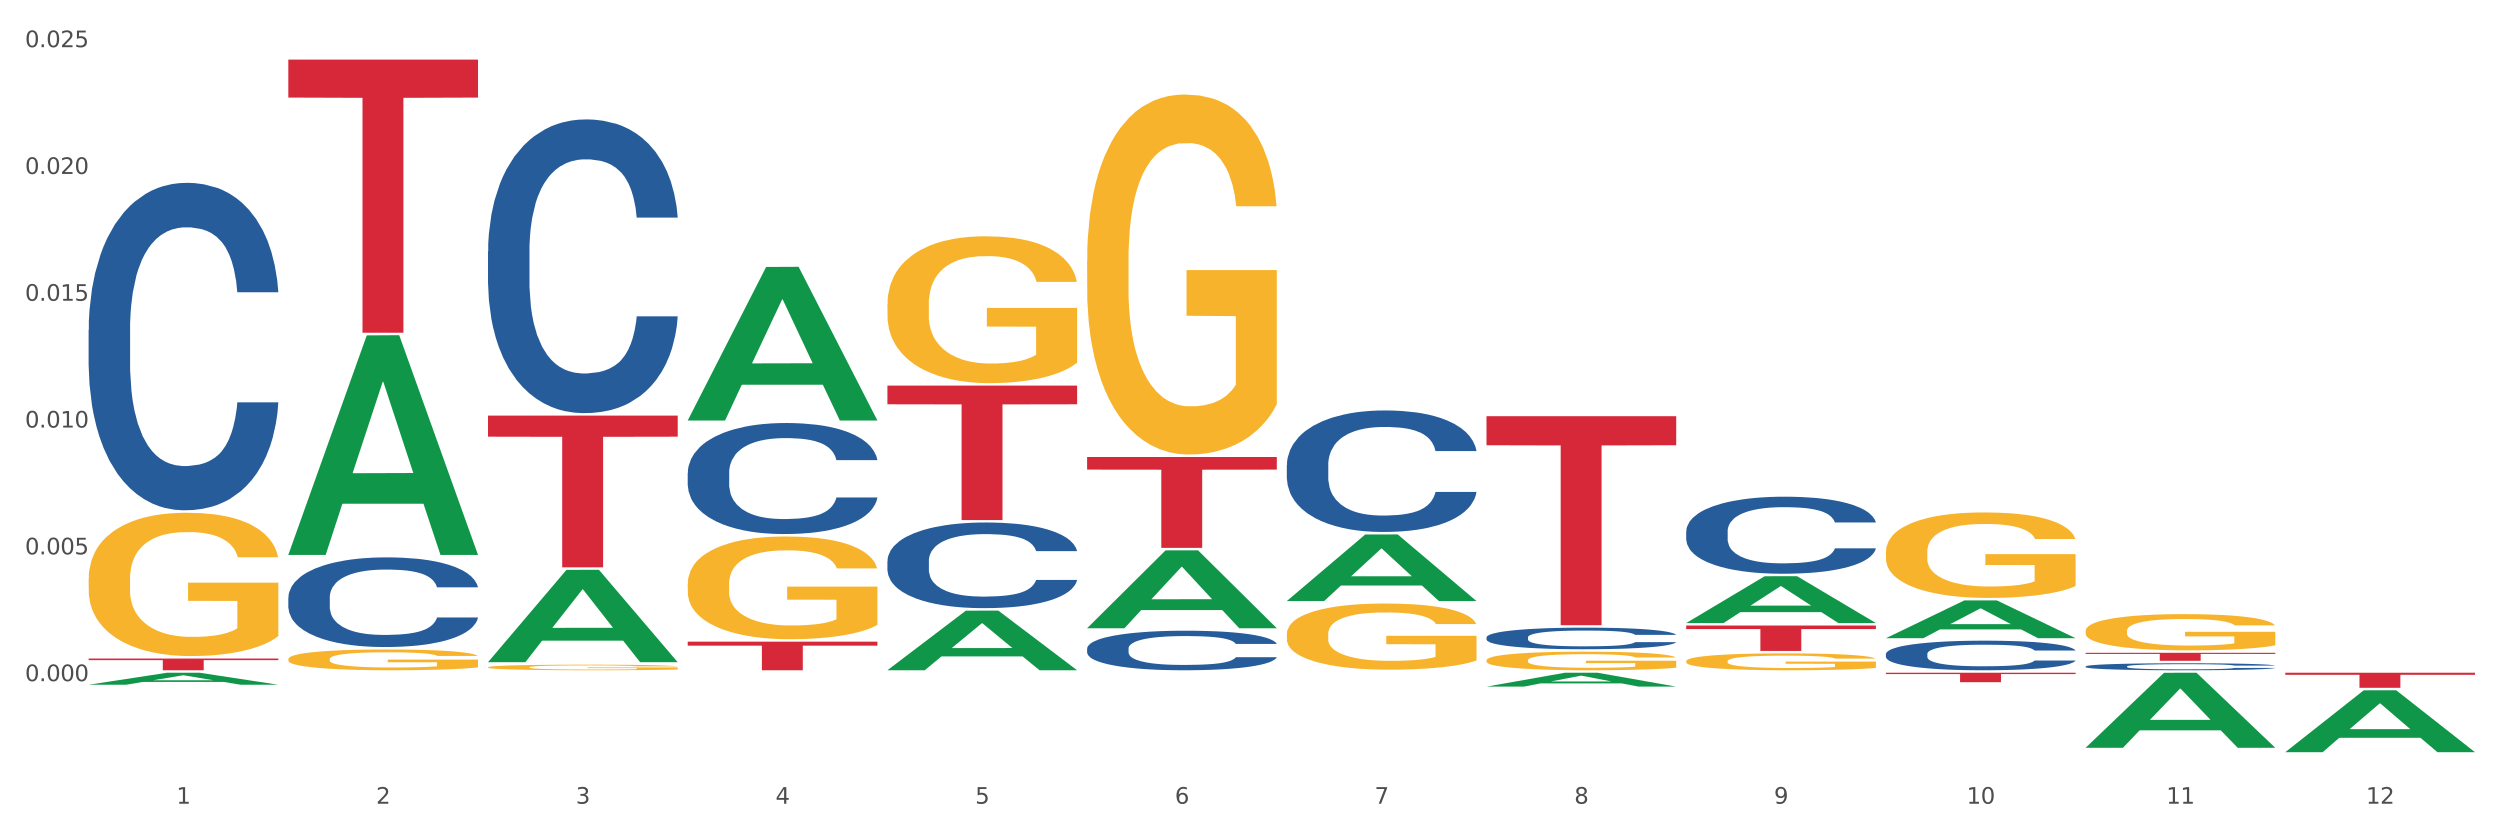 <?xml version="1.0" encoding="utf-8" standalone="no"?>
<!DOCTYPE svg PUBLIC "-//W3C//DTD SVG 1.1//EN"
  "http://www.w3.org/Graphics/SVG/1.1/DTD/svg11.dtd">
<svg xmlns:xlink="http://www.w3.org/1999/xlink" width="1080pt" height="360pt" viewBox="0 0 1080 360" xmlns="http://www.w3.org/2000/svg" version="1.1">
 <rect x="0" y="0" width="1080" height="360" fill="#333333" stroke="none"/>
 <defs>
  <style type="text/css">*{stroke-linejoin: round; stroke-linecap: butt}</style>
 </defs>
 <g id="figure_1">
  <g id="patch_1">
   <path d="M 0 360 
L 1080 360 
L 1080 0 
L 0 0 
z
" style="fill: #ffffff; stroke: #ffffff; stroke-linejoin: miter"/>
  </g>
  <g id="axes_1">
   <g id="matplotlib.axis_1">
    <g id="xtick_1">
     <g id="text_1">
      <!-- 1 -->
      <g style="fill: #4d4d4d" transform="translate(76.207 347.204) scale(0.096 -0.096)">
       <defs>
        <path id="DejaVuSans-31" d="M 794 531 
L 1825 531 
L 1825 4091 
L 703 3866 
L 703 4441 
L 1819 4666 
L 2450 4666 
L 2450 531 
L 3481 531 
L 3481 0 
L 794 0 
L 794 531 
z
" transform="scale(0.016)"/>
       </defs>
       <use xlink:href="#DejaVuSans-31"/>
      </g>
     </g>
    </g>
    <g id="xtick_2">
     <g id="text_2">
      <!-- 2 -->
      <g style="fill: #4d4d4d" transform="translate(162.476 347.204) scale(0.096 -0.096)">
       <defs>
        <path id="DejaVuSans-32" d="M 1228 531 
L 3431 531 
L 3431 0 
L 469 0 
L 469 531 
Q 828 903 1448 1529 
Q 2069 2156 2228 2338 
Q 2531 2678 2651 2914 
Q 2772 3150 2772 3378 
Q 2772 3750 2511 3984 
Q 2250 4219 1831 4219 
Q 1534 4219 1204 4116 
Q 875 4013 500 3803 
L 500 4441 
Q 881 4594 1212 4672 
Q 1544 4750 1819 4750 
Q 2544 4750 2975 4387 
Q 3406 4025 3406 3419 
Q 3406 3131 3298 2873 
Q 3191 2616 2906 2266 
Q 2828 2175 2409 1742 
Q 1991 1309 1228 531 
z
" transform="scale(0.016)"/>
       </defs>
       <use xlink:href="#DejaVuSans-32"/>
      </g>
     </g>
    </g>
    <g id="xtick_3">
     <g id="text_3">
      <!-- 3 -->
      <g style="fill: #4d4d4d" transform="translate(248.745 347.204) scale(0.096 -0.096)">
       <defs>
        <path id="DejaVuSans-33" d="M 2597 2516 
Q 3050 2419 3304 2112 
Q 3559 1806 3559 1356 
Q 3559 666 3084 287 
Q 2609 -91 1734 -91 
Q 1441 -91 1130 -33 
Q 819 25 488 141 
L 488 750 
Q 750 597 1062 519 
Q 1375 441 1716 441 
Q 2309 441 2620 675 
Q 2931 909 2931 1356 
Q 2931 1769 2642 2001 
Q 2353 2234 1838 2234 
L 1294 2234 
L 1294 2753 
L 1863 2753 
Q 2328 2753 2575 2939 
Q 2822 3125 2822 3475 
Q 2822 3834 2567 4026 
Q 2313 4219 1838 4219 
Q 1578 4219 1281 4162 
Q 984 4106 628 3988 
L 628 4550 
Q 988 4650 1302 4700 
Q 1616 4750 1894 4750 
Q 2613 4750 3031 4423 
Q 3450 4097 3450 3541 
Q 3450 3153 3228 2886 
Q 3006 2619 2597 2516 
z
" transform="scale(0.016)"/>
       </defs>
       <use xlink:href="#DejaVuSans-33"/>
      </g>
     </g>
    </g>
    <g id="xtick_4">
     <g id="text_4">
      <!-- 4 -->
      <g style="fill: #4d4d4d" transform="translate(335.014 347.204) scale(0.096 -0.096)">
       <defs>
        <path id="DejaVuSans-34" d="M 2419 4116 
L 825 1625 
L 2419 1625 
L 2419 4116 
z
M 2253 4666 
L 3047 4666 
L 3047 1625 
L 3713 1625 
L 3713 1100 
L 3047 1100 
L 3047 0 
L 2419 0 
L 2419 1100 
L 313 1100 
L 313 1709 
L 2253 4666 
z
" transform="scale(0.016)"/>
       </defs>
       <use xlink:href="#DejaVuSans-34"/>
      </g>
     </g>
    </g>
    <g id="xtick_5">
     <g id="text_5">
      <!-- 5 -->
      <g style="fill: #4d4d4d" transform="translate(421.284 347.204) scale(0.096 -0.096)">
       <defs>
        <path id="DejaVuSans-35" d="M 691 4666 
L 3169 4666 
L 3169 4134 
L 1269 4134 
L 1269 2991 
Q 1406 3038 1543 3061 
Q 1681 3084 1819 3084 
Q 2600 3084 3056 2656 
Q 3513 2228 3513 1497 
Q 3513 744 3044 326 
Q 2575 -91 1722 -91 
Q 1428 -91 1123 -41 
Q 819 9 494 109 
L 494 744 
Q 775 591 1075 516 
Q 1375 441 1709 441 
Q 2250 441 2565 725 
Q 2881 1009 2881 1497 
Q 2881 1984 2565 2268 
Q 2250 2553 1709 2553 
Q 1456 2553 1204 2497 
Q 953 2441 691 2322 
L 691 4666 
z
" transform="scale(0.016)"/>
       </defs>
       <use xlink:href="#DejaVuSans-35"/>
      </g>
     </g>
    </g>
    <g id="xtick_6">
     <g id="text_6">
      <!-- 6 -->
      <g style="fill: #4d4d4d" transform="translate(507.553 347.204) scale(0.096 -0.096)">
       <defs>
        <path id="DejaVuSans-36" d="M 2113 2584 
Q 1688 2584 1439 2293 
Q 1191 2003 1191 1497 
Q 1191 994 1439 701 
Q 1688 409 2113 409 
Q 2538 409 2786 701 
Q 3034 994 3034 1497 
Q 3034 2003 2786 2293 
Q 2538 2584 2113 2584 
z
M 3366 4563 
L 3366 3988 
Q 3128 4100 2886 4159 
Q 2644 4219 2406 4219 
Q 1781 4219 1451 3797 
Q 1122 3375 1075 2522 
Q 1259 2794 1537 2939 
Q 1816 3084 2150 3084 
Q 2853 3084 3261 2657 
Q 3669 2231 3669 1497 
Q 3669 778 3244 343 
Q 2819 -91 2113 -91 
Q 1303 -91 875 529 
Q 447 1150 447 2328 
Q 447 3434 972 4092 
Q 1497 4750 2381 4750 
Q 2619 4750 2861 4703 
Q 3103 4656 3366 4563 
z
" transform="scale(0.016)"/>
       </defs>
       <use xlink:href="#DejaVuSans-36"/>
      </g>
     </g>
    </g>
    <g id="xtick_7">
     <g id="text_7">
      <!-- 7 -->
      <g style="fill: #4d4d4d" transform="translate(593.822 347.204) scale(0.096 -0.096)">
       <defs>
        <path id="DejaVuSans-37" d="M 525 4666 
L 3525 4666 
L 3525 4397 
L 1831 0 
L 1172 0 
L 2766 4134 
L 525 4134 
L 525 4666 
z
" transform="scale(0.016)"/>
       </defs>
       <use xlink:href="#DejaVuSans-37"/>
      </g>
     </g>
    </g>
    <g id="xtick_8">
     <g id="text_8">
      <!-- 8 -->
      <g style="fill: #4d4d4d" transform="translate(680.091 347.204) scale(0.096 -0.096)">
       <defs>
        <path id="DejaVuSans-38" d="M 2034 2216 
Q 1584 2216 1326 1975 
Q 1069 1734 1069 1313 
Q 1069 891 1326 650 
Q 1584 409 2034 409 
Q 2484 409 2743 651 
Q 3003 894 3003 1313 
Q 3003 1734 2745 1975 
Q 2488 2216 2034 2216 
z
M 1403 2484 
Q 997 2584 770 2862 
Q 544 3141 544 3541 
Q 544 4100 942 4425 
Q 1341 4750 2034 4750 
Q 2731 4750 3128 4425 
Q 3525 4100 3525 3541 
Q 3525 3141 3298 2862 
Q 3072 2584 2669 2484 
Q 3125 2378 3379 2068 
Q 3634 1759 3634 1313 
Q 3634 634 3220 271 
Q 2806 -91 2034 -91 
Q 1263 -91 848 271 
Q 434 634 434 1313 
Q 434 1759 690 2068 
Q 947 2378 1403 2484 
z
M 1172 3481 
Q 1172 3119 1398 2916 
Q 1625 2713 2034 2713 
Q 2441 2713 2670 2916 
Q 2900 3119 2900 3481 
Q 2900 3844 2670 4047 
Q 2441 4250 2034 4250 
Q 1625 4250 1398 4047 
Q 1172 3844 1172 3481 
z
" transform="scale(0.016)"/>
       </defs>
       <use xlink:href="#DejaVuSans-38"/>
      </g>
     </g>
    </g>
    <g id="xtick_9">
     <g id="text_9">
      <!-- 9 -->
      <g style="fill: #4d4d4d" transform="translate(766.361 347.204) scale(0.096 -0.096)">
       <defs>
        <path id="DejaVuSans-39" d="M 703 97 
L 703 672 
Q 941 559 1184 500 
Q 1428 441 1663 441 
Q 2288 441 2617 861 
Q 2947 1281 2994 2138 
Q 2813 1869 2534 1725 
Q 2256 1581 1919 1581 
Q 1219 1581 811 2004 
Q 403 2428 403 3163 
Q 403 3881 828 4315 
Q 1253 4750 1959 4750 
Q 2769 4750 3195 4129 
Q 3622 3509 3622 2328 
Q 3622 1225 3098 567 
Q 2575 -91 1691 -91 
Q 1453 -91 1209 -44 
Q 966 3 703 97 
z
M 1959 2075 
Q 2384 2075 2632 2365 
Q 2881 2656 2881 3163 
Q 2881 3666 2632 3958 
Q 2384 4250 1959 4250 
Q 1534 4250 1286 3958 
Q 1038 3666 1038 3163 
Q 1038 2656 1286 2365 
Q 1534 2075 1959 2075 
z
" transform="scale(0.016)"/>
       </defs>
       <use xlink:href="#DejaVuSans-39"/>
      </g>
     </g>
    </g>
    <g id="xtick_10">
     <g id="text_10">
      <!-- 10 -->
      <g style="fill: #4d4d4d" transform="translate(849.576 347.204) scale(0.096 -0.096)">
       <defs>
        <path id="DejaVuSans-30" d="M 2034 4250 
Q 1547 4250 1301 3770 
Q 1056 3291 1056 2328 
Q 1056 1369 1301 889 
Q 1547 409 2034 409 
Q 2525 409 2770 889 
Q 3016 1369 3016 2328 
Q 3016 3291 2770 3770 
Q 2525 4250 2034 4250 
z
M 2034 4750 
Q 2819 4750 3233 4129 
Q 3647 3509 3647 2328 
Q 3647 1150 3233 529 
Q 2819 -91 2034 -91 
Q 1250 -91 836 529 
Q 422 1150 422 2328 
Q 422 3509 836 4129 
Q 1250 4750 2034 4750 
z
" transform="scale(0.016)"/>
       </defs>
       <use xlink:href="#DejaVuSans-31"/>
       <use xlink:href="#DejaVuSans-30" transform="translate(63.623 0)"/>
      </g>
     </g>
    </g>
    <g id="xtick_11">
     <g id="text_11">
      <!-- 11 -->
      <g style="fill: #4d4d4d" transform="translate(935.845 347.204) scale(0.096 -0.096)">
       <use xlink:href="#DejaVuSans-31"/>
       <use xlink:href="#DejaVuSans-31" transform="translate(63.623 0)"/>
      </g>
     </g>
    </g>
    <g id="xtick_12">
     <g id="text_12">
      <!-- 12 -->
      <g style="fill: #4d4d4d" transform="translate(1022.114 347.204) scale(0.096 -0.096)">
       <use xlink:href="#DejaVuSans-31"/>
       <use xlink:href="#DejaVuSans-32" transform="translate(63.623 0)"/>
      </g>
     </g>
    </g>
    <g id="xtick_13"/>
    <g id="xtick_14"/>
    <g id="xtick_15"/>
    <g id="xtick_16"/>
    <g id="xtick_17"/>
    <g id="xtick_18"/>
    <g id="xtick_19"/>
    <g id="xtick_20"/>
    <g id="xtick_21"/>
    <g id="xtick_22"/>
    <g id="xtick_23"/>
   </g>
   <g id="matplotlib.axis_2">
    <g id="ytick_1">
     <g id="text_13">
      <!-- 0.000 -->
      <g style="fill: #4d4d4d" transform="translate(10.8 294.262) scale(0.096 -0.096)">
       <defs>
        <path id="DejaVuSans-2e" d="M 684 794 
L 1344 794 
L 1344 0 
L 684 0 
L 684 794 
z
" transform="scale(0.016)"/>
       </defs>
       <use xlink:href="#DejaVuSans-30"/>
       <use xlink:href="#DejaVuSans-2e" transform="translate(63.623 0)"/>
       <use xlink:href="#DejaVuSans-30" transform="translate(95.41 0)"/>
       <use xlink:href="#DejaVuSans-30" transform="translate(159.033 0)"/>
       <use xlink:href="#DejaVuSans-30" transform="translate(222.656 0)"/>
      </g>
     </g>
    </g>
    <g id="ytick_2">
     <g id="text_14">
      <!-- 0.005 -->
      <g style="fill: #4d4d4d" transform="translate(10.8 239.485) scale(0.096 -0.096)">
       <use xlink:href="#DejaVuSans-30"/>
       <use xlink:href="#DejaVuSans-2e" transform="translate(63.623 0)"/>
       <use xlink:href="#DejaVuSans-30" transform="translate(95.41 0)"/>
       <use xlink:href="#DejaVuSans-30" transform="translate(159.033 0)"/>
       <use xlink:href="#DejaVuSans-35" transform="translate(222.656 0)"/>
      </g>
     </g>
    </g>
    <g id="ytick_3">
     <g id="text_15">
      <!-- 0.010 -->
      <g style="fill: #4d4d4d" transform="translate(10.8 184.707) scale(0.096 -0.096)">
       <use xlink:href="#DejaVuSans-30"/>
       <use xlink:href="#DejaVuSans-2e" transform="translate(63.623 0)"/>
       <use xlink:href="#DejaVuSans-30" transform="translate(95.41 0)"/>
       <use xlink:href="#DejaVuSans-31" transform="translate(159.033 0)"/>
       <use xlink:href="#DejaVuSans-30" transform="translate(222.656 0)"/>
      </g>
     </g>
    </g>
    <g id="ytick_4">
     <g id="text_16">
      <!-- 0.015 -->
      <g style="fill: #4d4d4d" transform="translate(10.8 129.93) scale(0.096 -0.096)">
       <use xlink:href="#DejaVuSans-30"/>
       <use xlink:href="#DejaVuSans-2e" transform="translate(63.623 0)"/>
       <use xlink:href="#DejaVuSans-30" transform="translate(95.41 0)"/>
       <use xlink:href="#DejaVuSans-31" transform="translate(159.033 0)"/>
       <use xlink:href="#DejaVuSans-35" transform="translate(222.656 0)"/>
      </g>
     </g>
    </g>
    <g id="ytick_5">
     <g id="text_17">
      <!-- 0.020 -->
      <g style="fill: #4d4d4d" transform="translate(10.8 75.153) scale(0.096 -0.096)">
       <use xlink:href="#DejaVuSans-30"/>
       <use xlink:href="#DejaVuSans-2e" transform="translate(63.623 0)"/>
       <use xlink:href="#DejaVuSans-30" transform="translate(95.41 0)"/>
       <use xlink:href="#DejaVuSans-32" transform="translate(159.033 0)"/>
       <use xlink:href="#DejaVuSans-30" transform="translate(222.656 0)"/>
      </g>
     </g>
    </g>
    <g id="ytick_6">
     <g id="text_18">
      <!-- 0.025 -->
      <g style="fill: #4d4d4d" transform="translate(10.8 20.376) scale(0.096 -0.096)">
       <use xlink:href="#DejaVuSans-30"/>
       <use xlink:href="#DejaVuSans-2e" transform="translate(63.623 0)"/>
       <use xlink:href="#DejaVuSans-30" transform="translate(95.41 0)"/>
       <use xlink:href="#DejaVuSans-32" transform="translate(159.033 0)"/>
       <use xlink:href="#DejaVuSans-35" transform="translate(222.656 0)"/>
      </g>
     </g>
    </g>
    <g id="ytick_7"/>
    <g id="ytick_8"/>
    <g id="ytick_9"/>
    <g id="ytick_10"/>
    <g id="ytick_11"/>
    <g id="ytick_12"/>
   </g>
   <g id="PolyCollection_1">
    <path d="M 38.283 295.805 
L 38.367 295.8 
L 72.164 290.62 
L 86.189 290.615 
L 120.239 295.814 
L 104.017 295.814 
L 96.666 294.604 
L 61.771 294.604 
L 61.518 294.623 
L 54.421 295.814 
L 38.283 295.814 
L 38.283 295.805 
L 66.165 293.881 
L 92.272 293.876 
L 79.345 291.723 
L 79.176 291.713 
L 79.007 291.728 
L 66.08 293.876 
L 66.165 293.881 
L 38.283 295.805 
z
" clip-path="url(#pbfd25ed29b)" style="fill: #109648"/>
    <path d="M 814.706 290.615 
L 896.662 290.615 
L 896.662 291.184 
L 864.423 291.188 
L 864.423 294.715 
L 846.75 294.715 
L 846.75 291.188 
L 814.706 291.184 
L 814.706 290.619 
L 814.706 290.615 
z
" clip-path="url(#pbfd25ed29b)" style="fill: #d62839"/>
    <path d="M 728.437 270.226 
L 810.392 270.226 
L 810.392 271.75 
L 778.154 271.761 
L 778.154 281.198 
L 760.481 281.198 
L 760.481 271.761 
L 728.437 271.75 
L 728.437 270.236 
L 728.437 270.226 
z
" clip-path="url(#pbfd25ed29b)" style="fill: #d62839"/>
    <path d="M 642.167 179.796 
L 724.123 179.796 
L 724.123 192.343 
L 691.885 192.427 
L 691.885 270.081 
L 674.212 270.081 
L 674.212 192.427 
L 642.167 192.343 
L 642.167 179.881 
L 642.167 179.796 
z
" clip-path="url(#pbfd25ed29b)" style="fill: #d62839"/>
    <path d="M 469.629 197.421 
L 551.585 197.421 
L 551.585 202.875 
L 519.346 202.912 
L 519.346 236.669 
L 501.673 236.669 
L 501.673 202.912 
L 469.629 202.875 
L 469.629 197.458 
L 469.629 197.421 
z
" clip-path="url(#pbfd25ed29b)" style="fill: #d62839"/>
    <path d="M 383.36 166.582 
L 465.316 166.582 
L 465.316 174.652 
L 433.077 174.707 
L 433.077 224.655 
L 415.404 224.655 
L 415.404 174.707 
L 383.36 174.652 
L 383.36 166.637 
L 383.36 166.582 
z
" clip-path="url(#pbfd25ed29b)" style="fill: #d62839"/>
    <path d="M 38.283 250.12 
L 38.38 250.063 
L 38.38 248.028 
L 38.573 246.275 
L 39.541 242.035 
L 40.992 238.53 
L 42.057 236.664 
L 43.121 235.137 
L 44.379 233.611 
L 45.927 232.028 
L 48.733 229.71 
L 50.475 228.523 
L 52.603 227.279 
L 56.474 225.469 
L 59.28 224.452 
L 62.183 223.604 
L 66.924 222.586 
L 70.02 222.134 
L 73.31 221.795 
L 77.277 221.568 
L 80.277 221.512 
L 86.857 221.681 
L 92.469 222.19 
L 95.178 222.586 
L 98.661 223.265 
L 100.5 223.717 
L 103.499 224.621 
L 106.596 225.809 
L 108.724 226.826 
L 111.917 228.749 
L 114.336 230.671 
L 116.562 233.046 
L 117.723 234.685 
L 118.594 236.212 
L 119.368 237.964 
L 120.142 240.735 
L 102.725 240.735 
L 102.048 238.756 
L 100.983 236.89 
L 99.435 235.081 
L 98.081 233.95 
L 95.758 232.537 
L 93.63 231.632 
L 91.404 230.954 
L 88.695 230.388 
L 86.566 230.106 
L 83.567 229.879 
L 77.664 229.936 
L 73.697 230.388 
L 70.988 230.954 
L 69.246 231.463 
L 67.698 232.028 
L 65.956 232.819 
L 63.924 234.007 
L 62.473 235.081 
L 61.022 236.438 
L 59.86 237.795 
L 58.796 239.378 
L 57.925 241.074 
L 57.248 242.827 
L 56.667 244.975 
L 56.184 248.537 
L 56.184 256.283 
L 56.377 258.035 
L 56.861 260.353 
L 57.441 262.106 
L 58.409 264.198 
L 59.28 265.611 
L 60.925 267.647 
L 62.763 269.343 
L 64.215 270.417 
L 65.666 271.322 
L 68.182 272.566 
L 70.988 273.583 
L 73.407 274.205 
L 76.697 274.771 
L 78.922 274.997 
L 80.857 275.11 
L 85.599 275.11 
L 88.985 274.94 
L 92.759 274.544 
L 95.662 274.036 
L 98.081 273.414 
L 100.79 272.396 
L 102.532 271.435 
L 102.532 259.618 
L 81.244 259.562 
L 81.244 251.703 
L 120.239 251.703 
L 120.239 274.771 
L 118.594 275.958 
L 116.755 277.032 
L 114.82 277.993 
L 111.917 279.18 
L 108.434 280.311 
L 105.338 281.103 
L 102.048 281.781 
L 98.177 282.403 
L 93.146 282.969 
L 90.05 283.195 
L 86.179 283.364 
L 81.631 283.421 
L 77.664 283.308 
L 73.794 283.025 
L 69.73 282.516 
L 65.763 281.781 
L 62.763 281.046 
L 59.764 280.142 
L 56.571 278.954 
L 54.055 277.824 
L 52.12 276.806 
L 49.991 275.506 
L 47.669 273.809 
L 45.927 272.283 
L 44.379 270.7 
L 42.734 268.664 
L 41.573 266.912 
L 40.412 264.707 
L 39.734 263.067 
L 38.96 260.523 
L 38.38 256.961 
L 38.283 250.12 
z
" clip-path="url(#pbfd25ed29b)" style="fill: #f7b32b"/>
    <path d="M 210.821 179.539 
L 292.777 179.539 
L 292.777 188.648 
L 260.539 188.709 
L 260.539 245.088 
L 242.866 245.088 
L 242.866 188.709 
L 210.821 188.648 
L 210.821 179.6 
L 210.821 179.539 
z
" clip-path="url(#pbfd25ed29b)" style="fill: #d62839"/>
    <path d="M 124.552 25.759 
L 206.508 25.759 
L 206.508 42.154 
L 174.269 42.265 
L 174.269 143.734 
L 156.597 143.734 
L 156.597 42.265 
L 124.552 42.154 
L 124.552 25.87 
L 124.552 25.759 
z
" clip-path="url(#pbfd25ed29b)" style="fill: #d62839"/>
    <path d="M 38.283 284.48 
L 120.239 284.48 
L 120.239 285.186 
L 88 285.19 
L 88 289.555 
L 70.327 289.555 
L 70.327 285.19 
L 38.283 285.186 
L 38.283 284.485 
L 38.283 284.48 
z
" clip-path="url(#pbfd25ed29b)" style="fill: #d62839"/>
    <path d="M 38.283 142.547 
L 38.38 142.418 
L 38.38 138.8 
L 38.67 133.891 
L 39.736 124.847 
L 41.092 117.999 
L 43.417 109.989 
L 44.677 106.63 
L 46.324 102.883 
L 49.714 96.811 
L 53.589 91.643 
L 56.302 88.801 
L 58.336 86.992 
L 62.889 83.762 
L 65.505 82.341 
L 68.217 81.178 
L 70.542 80.403 
L 74.417 79.499 
L 77.517 79.111 
L 81.101 78.982 
L 84.105 79.111 
L 88.076 79.628 
L 93.889 81.178 
L 96.117 82.083 
L 99.12 83.633 
L 102.22 85.7 
L 104.739 87.767 
L 107.645 90.739 
L 110.648 94.615 
L 113.554 99.524 
L 115.589 104.046 
L 117.236 108.826 
L 118.689 114.64 
L 119.754 120.971 
L 120.239 126.268 
L 102.511 126.268 
L 102.026 121.488 
L 101.058 116.32 
L 100.089 112.831 
L 99.023 109.989 
L 97.376 106.759 
L 95.923 104.692 
L 93.501 102.237 
L 91.273 100.687 
L 89.433 99.783 
L 87.205 99.007 
L 82.458 98.232 
L 79.067 98.232 
L 76.936 98.491 
L 74.32 99.137 
L 72.092 100.041 
L 69.477 101.591 
L 67.442 103.271 
L 65.408 105.467 
L 64.245 107.018 
L 62.502 109.86 
L 61.339 112.185 
L 59.789 116.191 
L 58.917 119.033 
L 57.367 126.397 
L 56.689 131.823 
L 56.399 135.57 
L 56.205 139.704 
L 56.205 159.859 
L 56.786 168.903 
L 57.27 172.779 
L 58.045 177.171 
L 59.498 182.856 
L 61.63 188.412 
L 63.858 192.417 
L 65.698 194.871 
L 67.442 196.68 
L 69.186 198.101 
L 71.317 199.393 
L 73.061 200.169 
L 75.677 200.944 
L 78.776 201.331 
L 81.198 201.331 
L 86.139 200.685 
L 88.367 200.039 
L 90.498 199.135 
L 92.823 197.714 
L 94.664 196.163 
L 95.73 195.001 
L 97.473 192.546 
L 98.83 189.962 
L 99.992 186.99 
L 100.767 184.406 
L 101.639 180.531 
L 102.317 176.138 
L 102.511 173.812 
L 120.239 173.812 
L 119.851 178.463 
L 119.173 182.985 
L 117.817 189.058 
L 116.751 192.546 
L 115.104 196.809 
L 113.361 200.427 
L 110.939 204.432 
L 108.711 207.404 
L 106.386 209.987 
L 103.867 212.313 
L 99.314 215.543 
L 97.667 216.447 
L 94.18 217.998 
L 91.467 218.902 
L 87.495 219.806 
L 83.426 220.323 
L 79.164 220.452 
L 75.386 220.194 
L 71.22 219.419 
L 68.605 218.644 
L 65.698 217.481 
L 62.308 215.672 
L 59.111 213.476 
L 56.108 210.892 
L 53.299 207.92 
L 50.683 204.561 
L 47.292 199.006 
L 44.774 193.579 
L 42.933 188.541 
L 41.674 184.277 
L 40.414 178.851 
L 39.736 175.104 
L 38.67 166.061 
L 38.283 157.663 
L 38.283 142.547 
z
" clip-path="url(#pbfd25ed29b)" style="fill: #255c99"/>
    <path d="M 124.552 258.19 
L 124.649 258.154 
L 124.649 257.164 
L 124.94 255.82 
L 126.005 253.344 
L 127.362 251.469 
L 129.687 249.276 
L 130.946 248.356 
L 132.593 247.33 
L 135.983 245.668 
L 139.858 244.253 
L 142.571 243.475 
L 144.605 242.979 
L 149.158 242.095 
L 151.774 241.706 
L 154.486 241.388 
L 156.811 241.175 
L 160.686 240.928 
L 163.786 240.822 
L 167.371 240.786 
L 170.374 240.822 
L 174.346 240.963 
L 180.158 241.388 
L 182.386 241.635 
L 185.389 242.06 
L 188.489 242.626 
L 191.008 243.192 
L 193.914 244.005 
L 196.917 245.066 
L 199.824 246.41 
L 201.858 247.649 
L 203.505 248.957 
L 204.958 250.549 
L 206.024 252.282 
L 206.508 253.733 
L 188.78 253.733 
L 188.296 252.424 
L 187.327 251.009 
L 186.358 250.054 
L 185.292 249.276 
L 183.646 248.391 
L 182.192 247.825 
L 179.771 247.153 
L 177.543 246.729 
L 175.702 246.481 
L 173.474 246.269 
L 168.727 246.057 
L 165.336 246.057 
L 163.205 246.127 
L 160.589 246.304 
L 158.361 246.552 
L 155.746 246.976 
L 153.711 247.436 
L 151.677 248.038 
L 150.515 248.462 
L 148.771 249.24 
L 147.608 249.877 
L 146.058 250.974 
L 145.186 251.752 
L 143.636 253.768 
L 142.958 255.254 
L 142.668 256.279 
L 142.474 257.411 
L 142.474 262.929 
L 143.055 265.406 
L 143.54 266.467 
L 144.315 267.669 
L 145.768 269.226 
L 147.899 270.747 
L 150.127 271.843 
L 151.968 272.515 
L 153.711 273.011 
L 155.455 273.4 
L 157.586 273.754 
L 159.33 273.966 
L 161.946 274.178 
L 165.046 274.284 
L 167.468 274.284 
L 172.408 274.107 
L 174.636 273.93 
L 176.768 273.683 
L 179.092 273.294 
L 180.933 272.869 
L 181.999 272.551 
L 183.742 271.879 
L 185.099 271.171 
L 186.261 270.358 
L 187.036 269.65 
L 187.908 268.589 
L 188.586 267.386 
L 188.78 266.75 
L 206.508 266.75 
L 206.12 268.023 
L 205.442 269.261 
L 204.086 270.924 
L 203.02 271.879 
L 201.374 273.046 
L 199.63 274.037 
L 197.208 275.133 
L 194.98 275.947 
L 192.655 276.654 
L 190.136 277.291 
L 185.583 278.175 
L 183.936 278.423 
L 180.449 278.847 
L 177.736 279.095 
L 173.764 279.342 
L 169.696 279.484 
L 165.433 279.519 
L 161.655 279.449 
L 157.49 279.236 
L 154.874 279.024 
L 151.968 278.706 
L 148.577 278.21 
L 145.38 277.609 
L 142.377 276.902 
L 139.568 276.088 
L 136.952 275.168 
L 133.562 273.647 
L 131.043 272.162 
L 129.202 270.782 
L 127.943 269.615 
L 126.683 268.129 
L 126.005 267.103 
L 124.94 264.627 
L 124.552 262.328 
L 124.552 258.19 
z
" clip-path="url(#pbfd25ed29b)" style="fill: #255c99"/>
    <path d="M 210.821 108.6 
L 210.918 108.484 
L 210.918 105.239 
L 211.209 100.836 
L 212.275 92.724 
L 213.631 86.582 
L 215.956 79.397 
L 217.215 76.384 
L 218.862 73.023 
L 222.253 67.576 
L 226.128 62.941 
L 228.84 60.392 
L 230.874 58.769 
L 235.428 55.872 
L 238.043 54.597 
L 240.756 53.554 
L 243.081 52.859 
L 246.956 52.048 
L 250.056 51.7 
L 253.64 51.584 
L 256.643 51.7 
L 260.615 52.164 
L 266.427 53.554 
L 268.655 54.365 
L 271.659 55.756 
L 274.759 57.61 
L 277.277 59.464 
L 280.183 62.13 
L 283.187 65.606 
L 286.093 70.01 
L 288.127 74.066 
L 289.774 78.354 
L 291.227 83.569 
L 292.293 89.247 
L 292.777 93.998 
L 275.049 93.998 
L 274.565 89.711 
L 273.596 85.075 
L 272.627 81.946 
L 271.562 79.397 
L 269.915 76.5 
L 268.462 74.645 
L 266.04 72.444 
L 263.812 71.053 
L 261.971 70.242 
L 259.743 69.546 
L 254.996 68.851 
L 251.606 68.851 
L 249.474 69.083 
L 246.859 69.662 
L 244.631 70.474 
L 242.015 71.864 
L 239.981 73.371 
L 237.946 75.341 
L 236.784 76.731 
L 235.04 79.281 
L 233.878 81.367 
L 232.328 84.959 
L 231.456 87.509 
L 229.906 94.114 
L 229.228 98.981 
L 228.937 102.342 
L 228.743 106.051 
L 228.743 124.129 
L 229.324 132.241 
L 229.809 135.717 
L 230.584 139.657 
L 232.037 144.756 
L 234.168 149.739 
L 236.396 153.332 
L 238.237 155.534 
L 239.981 157.156 
L 241.724 158.431 
L 243.856 159.59 
L 245.599 160.285 
L 248.215 160.98 
L 251.315 161.328 
L 253.737 161.328 
L 258.677 160.749 
L 260.905 160.169 
L 263.037 159.358 
L 265.362 158.083 
L 267.202 156.693 
L 268.268 155.65 
L 270.012 153.448 
L 271.368 151.13 
L 272.53 148.465 
L 273.305 146.147 
L 274.177 142.67 
L 274.855 138.73 
L 275.049 136.644 
L 292.777 136.644 
L 292.39 140.816 
L 291.712 144.872 
L 290.355 150.319 
L 289.29 153.448 
L 287.643 157.272 
L 285.899 160.517 
L 283.477 164.109 
L 281.249 166.775 
L 278.924 169.092 
L 276.405 171.178 
L 271.852 174.075 
L 270.205 174.887 
L 266.718 176.277 
L 264.005 177.089 
L 260.034 177.9 
L 255.965 178.363 
L 251.702 178.479 
L 247.924 178.247 
L 243.759 177.552 
L 241.143 176.857 
L 238.237 175.814 
L 234.846 174.191 
L 231.649 172.221 
L 228.646 169.904 
L 225.837 167.238 
L 223.221 164.225 
L 219.831 159.242 
L 217.312 154.375 
L 215.471 149.855 
L 214.212 146.031 
L 212.953 141.164 
L 212.275 137.803 
L 211.209 129.691 
L 210.821 122.159 
L 210.821 108.6 
z
" clip-path="url(#pbfd25ed29b)" style="fill: #255c99"/>
    <path d="M 297.091 204.293 
L 297.187 204.249 
L 297.187 203.022 
L 297.478 201.358 
L 298.544 198.292 
L 299.9 195.97 
L 302.225 193.254 
L 303.484 192.115 
L 305.131 190.845 
L 308.522 188.786 
L 312.397 187.034 
L 315.109 186.07 
L 317.144 185.457 
L 321.697 184.362 
L 324.312 183.88 
L 327.025 183.486 
L 329.35 183.223 
L 333.225 182.917 
L 336.325 182.785 
L 339.909 182.741 
L 342.912 182.785 
L 346.884 182.96 
L 352.697 183.486 
L 354.925 183.793 
L 357.928 184.318 
L 361.028 185.019 
L 363.546 185.72 
L 366.453 186.728 
L 369.456 188.042 
L 372.362 189.706 
L 374.396 191.239 
L 376.043 192.86 
L 377.496 194.831 
L 378.562 196.978 
L 379.046 198.774 
L 361.318 198.774 
L 360.834 197.153 
L 359.865 195.401 
L 358.896 194.218 
L 357.831 193.254 
L 356.184 192.159 
L 354.731 191.458 
L 352.309 190.626 
L 350.081 190.1 
L 348.24 189.794 
L 346.012 189.531 
L 341.265 189.268 
L 337.875 189.268 
L 335.744 189.356 
L 333.128 189.575 
L 330.9 189.881 
L 328.284 190.407 
L 326.25 190.976 
L 324.215 191.721 
L 323.053 192.247 
L 321.309 193.21 
L 320.147 193.999 
L 318.597 195.357 
L 317.725 196.321 
L 316.175 198.817 
L 315.497 200.657 
L 315.206 201.927 
L 315.012 203.329 
L 315.012 210.162 
L 315.594 213.229 
L 316.078 214.543 
L 316.853 216.032 
L 318.306 217.959 
L 320.437 219.843 
L 322.665 221.201 
L 324.506 222.033 
L 326.25 222.646 
L 327.994 223.128 
L 330.125 223.566 
L 331.869 223.829 
L 334.484 224.092 
L 337.584 224.223 
L 340.006 224.223 
L 344.947 224.004 
L 347.175 223.785 
L 349.306 223.479 
L 351.631 222.997 
L 353.472 222.471 
L 354.537 222.077 
L 356.281 221.245 
L 357.637 220.369 
L 358.8 219.361 
L 359.575 218.485 
L 360.446 217.171 
L 361.125 215.682 
L 361.318 214.893 
L 379.046 214.893 
L 378.659 216.47 
L 377.981 218.003 
L 376.625 220.062 
L 375.559 221.245 
L 373.912 222.69 
L 372.168 223.917 
L 369.746 225.275 
L 367.518 226.282 
L 365.193 227.158 
L 362.675 227.947 
L 358.121 229.042 
L 356.475 229.348 
L 352.987 229.874 
L 350.275 230.181 
L 346.303 230.487 
L 342.234 230.663 
L 337.972 230.706 
L 334.194 230.619 
L 330.028 230.356 
L 327.412 230.093 
L 324.506 229.699 
L 321.115 229.086 
L 317.919 228.341 
L 314.916 227.465 
L 312.106 226.457 
L 309.491 225.318 
L 306.1 223.435 
L 303.581 221.595 
L 301.741 219.887 
L 300.481 218.441 
L 299.222 216.602 
L 298.544 215.331 
L 297.478 212.265 
L 297.091 209.418 
L 297.091 204.293 
z
" clip-path="url(#pbfd25ed29b)" style="fill: #255c99"/>
    <path d="M 383.36 242.341 
L 383.457 242.308 
L 383.457 241.361 
L 383.747 240.077 
L 384.813 237.712 
L 386.169 235.92 
L 388.494 233.825 
L 389.754 232.946 
L 391.4 231.966 
L 394.791 230.378 
L 398.666 229.026 
L 401.378 228.283 
L 403.413 227.81 
L 407.966 226.965 
L 410.582 226.593 
L 413.294 226.289 
L 415.619 226.086 
L 419.494 225.85 
L 422.594 225.748 
L 426.178 225.714 
L 429.181 225.748 
L 433.153 225.883 
L 438.966 226.289 
L 441.194 226.525 
L 444.197 226.931 
L 447.297 227.472 
L 449.816 228.012 
L 452.722 228.79 
L 455.725 229.804 
L 458.631 231.088 
L 460.666 232.271 
L 462.312 233.521 
L 463.766 235.042 
L 464.831 236.698 
L 465.316 238.083 
L 447.588 238.083 
L 447.103 236.833 
L 446.134 235.481 
L 445.166 234.569 
L 444.1 233.825 
L 442.453 232.98 
L 441 232.44 
L 438.578 231.797 
L 436.35 231.392 
L 434.51 231.155 
L 432.281 230.953 
L 427.535 230.75 
L 424.144 230.75 
L 422.013 230.817 
L 419.397 230.986 
L 417.169 231.223 
L 414.553 231.628 
L 412.519 232.068 
L 410.485 232.642 
L 409.322 233.048 
L 407.578 233.791 
L 406.416 234.4 
L 404.866 235.447 
L 403.994 236.191 
L 402.444 238.117 
L 401.766 239.536 
L 401.475 240.516 
L 401.282 241.598 
L 401.282 246.87 
L 401.863 249.236 
L 402.347 250.249 
L 403.122 251.398 
L 404.575 252.885 
L 406.707 254.339 
L 408.935 255.386 
L 410.775 256.028 
L 412.519 256.501 
L 414.263 256.873 
L 416.394 257.211 
L 418.138 257.414 
L 420.753 257.617 
L 423.853 257.718 
L 426.275 257.718 
L 431.216 257.549 
L 433.444 257.38 
L 435.575 257.144 
L 437.9 256.772 
L 439.741 256.366 
L 440.806 256.062 
L 442.55 255.42 
L 443.906 254.744 
L 445.069 253.967 
L 445.844 253.291 
L 446.716 252.277 
L 447.394 251.128 
L 447.588 250.52 
L 465.316 250.52 
L 464.928 251.736 
L 464.25 252.919 
L 462.894 254.508 
L 461.828 255.42 
L 460.181 256.535 
L 458.437 257.482 
L 456.016 258.529 
L 453.788 259.306 
L 451.463 259.982 
L 448.944 260.591 
L 444.391 261.436 
L 442.744 261.672 
L 439.256 262.078 
L 436.544 262.314 
L 432.572 262.551 
L 428.503 262.686 
L 424.241 262.72 
L 420.463 262.652 
L 416.297 262.449 
L 413.682 262.247 
L 410.775 261.942 
L 407.385 261.469 
L 404.188 260.895 
L 401.185 260.219 
L 398.375 259.442 
L 395.76 258.563 
L 392.369 257.11 
L 389.85 255.69 
L 388.01 254.372 
L 386.75 253.257 
L 385.491 251.838 
L 384.813 250.858 
L 383.747 248.492 
L 383.36 246.295 
L 383.36 242.341 
z
" clip-path="url(#pbfd25ed29b)" style="fill: #255c99"/>
    <path d="M 900.975 282.016 
L 982.931 282.016 
L 982.931 282.495 
L 950.692 282.499 
L 950.692 285.463 
L 933.019 285.463 
L 933.019 282.499 
L 900.975 282.495 
L 900.975 282.02 
L 900.975 282.016 
z
" clip-path="url(#pbfd25ed29b)" style="fill: #d62839"/>
    <path d="M 469.629 280.144 
L 469.726 280.128 
L 469.726 279.691 
L 470.017 279.098 
L 471.082 278.006 
L 472.438 277.179 
L 474.763 276.211 
L 476.023 275.805 
L 477.67 275.352 
L 481.06 274.619 
L 484.935 273.995 
L 487.648 273.651 
L 489.682 273.433 
L 494.235 273.043 
L 496.851 272.871 
L 499.563 272.73 
L 501.888 272.637 
L 505.763 272.528 
L 508.863 272.481 
L 512.448 272.465 
L 515.451 272.481 
L 519.422 272.543 
L 525.235 272.73 
L 527.463 272.84 
L 530.466 273.027 
L 533.566 273.277 
L 536.085 273.526 
L 538.991 273.885 
L 541.994 274.354 
L 544.9 274.947 
L 546.935 275.493 
L 548.582 276.07 
L 550.035 276.773 
L 551.1 277.538 
L 551.585 278.177 
L 533.857 278.177 
L 533.372 277.6 
L 532.404 276.976 
L 531.435 276.554 
L 530.369 276.211 
L 528.722 275.821 
L 527.269 275.571 
L 524.847 275.274 
L 522.619 275.087 
L 520.779 274.978 
L 518.551 274.884 
L 513.804 274.791 
L 510.413 274.791 
L 508.282 274.822 
L 505.666 274.9 
L 503.438 275.009 
L 500.823 275.196 
L 498.788 275.399 
L 496.754 275.665 
L 495.591 275.852 
L 493.848 276.195 
L 492.685 276.476 
L 491.135 276.96 
L 490.263 277.303 
L 488.713 278.193 
L 488.035 278.849 
L 487.745 279.301 
L 487.551 279.801 
L 487.551 282.235 
L 488.132 283.328 
L 488.616 283.796 
L 489.391 284.327 
L 490.845 285.013 
L 492.976 285.685 
L 495.204 286.168 
L 497.044 286.465 
L 498.788 286.683 
L 500.532 286.855 
L 502.663 287.011 
L 504.407 287.105 
L 507.023 287.199 
L 510.123 287.245 
L 512.544 287.245 
L 517.485 287.167 
L 519.713 287.089 
L 521.844 286.98 
L 524.169 286.808 
L 526.01 286.621 
L 527.076 286.481 
L 528.819 286.184 
L 530.176 285.872 
L 531.338 285.513 
L 532.113 285.201 
L 532.985 284.733 
L 533.663 284.202 
L 533.857 283.921 
L 551.585 283.921 
L 551.197 284.483 
L 550.519 285.029 
L 549.163 285.763 
L 548.097 286.184 
L 546.45 286.699 
L 544.707 287.136 
L 542.285 287.62 
L 540.057 287.979 
L 537.732 288.291 
L 535.213 288.572 
L 530.66 288.962 
L 529.013 289.071 
L 525.526 289.259 
L 522.813 289.368 
L 518.841 289.477 
L 514.772 289.54 
L 510.51 289.555 
L 506.732 289.524 
L 502.566 289.43 
L 499.951 289.337 
L 497.044 289.196 
L 493.654 288.978 
L 490.457 288.712 
L 487.454 288.4 
L 484.645 288.041 
L 482.029 287.636 
L 478.638 286.964 
L 476.12 286.309 
L 474.279 285.7 
L 473.02 285.185 
L 471.76 284.53 
L 471.082 284.077 
L 470.017 282.985 
L 469.629 281.97 
L 469.629 280.144 
z
" clip-path="url(#pbfd25ed29b)" style="fill: #255c99"/>
    <path d="M 642.167 275.333 
L 642.264 275.325 
L 642.264 275.086 
L 642.555 274.762 
L 643.621 274.166 
L 644.977 273.714 
L 647.302 273.186 
L 648.561 272.964 
L 650.208 272.717 
L 653.599 272.316 
L 657.474 271.976 
L 660.186 271.788 
L 662.22 271.669 
L 666.774 271.456 
L 669.389 271.362 
L 672.102 271.285 
L 674.427 271.234 
L 678.302 271.175 
L 681.402 271.149 
L 684.986 271.14 
L 687.989 271.149 
L 691.961 271.183 
L 697.773 271.285 
L 700.001 271.345 
L 703.005 271.447 
L 706.105 271.584 
L 708.623 271.72 
L 711.53 271.916 
L 714.533 272.172 
L 717.439 272.495 
L 719.473 272.794 
L 721.12 273.109 
L 722.573 273.492 
L 723.639 273.91 
L 724.123 274.259 
L 706.395 274.259 
L 705.911 273.944 
L 704.942 273.603 
L 703.973 273.373 
L 702.908 273.186 
L 701.261 272.973 
L 699.808 272.836 
L 697.386 272.674 
L 695.158 272.572 
L 693.317 272.512 
L 691.089 272.461 
L 686.342 272.41 
L 682.952 272.41 
L 680.82 272.427 
L 678.205 272.47 
L 675.977 272.529 
L 673.361 272.632 
L 671.327 272.743 
L 669.292 272.887 
L 668.13 272.99 
L 666.386 273.177 
L 665.224 273.33 
L 663.674 273.595 
L 662.802 273.782 
L 661.252 274.268 
L 660.574 274.626 
L 660.283 274.873 
L 660.089 275.146 
L 660.089 276.475 
L 660.67 277.071 
L 661.155 277.327 
L 661.93 277.617 
L 663.383 277.992 
L 665.514 278.358 
L 667.742 278.622 
L 669.583 278.784 
L 671.327 278.904 
L 673.07 278.997 
L 675.202 279.083 
L 676.945 279.134 
L 679.561 279.185 
L 682.661 279.21 
L 685.083 279.21 
L 690.023 279.168 
L 692.252 279.125 
L 694.383 279.065 
L 696.708 278.972 
L 698.548 278.869 
L 699.614 278.793 
L 701.358 278.631 
L 702.714 278.46 
L 703.876 278.264 
L 704.651 278.094 
L 705.523 277.838 
L 706.201 277.549 
L 706.395 277.395 
L 724.123 277.395 
L 723.736 277.702 
L 723.058 278 
L 721.701 278.401 
L 720.636 278.631 
L 718.989 278.912 
L 717.245 279.151 
L 714.823 279.415 
L 712.595 279.611 
L 710.27 279.781 
L 707.751 279.935 
L 703.198 280.148 
L 701.551 280.207 
L 698.064 280.31 
L 695.351 280.369 
L 691.38 280.429 
L 687.311 280.463 
L 683.048 280.472 
L 679.27 280.454 
L 675.105 280.403 
L 672.489 280.352 
L 669.583 280.276 
L 666.192 280.156 
L 662.995 280.011 
L 659.992 279.841 
L 657.183 279.645 
L 654.567 279.423 
L 651.177 279.057 
L 648.658 278.699 
L 646.817 278.367 
L 645.558 278.085 
L 644.299 277.728 
L 643.621 277.48 
L 642.555 276.884 
L 642.167 276.33 
L 642.167 275.333 
z
" clip-path="url(#pbfd25ed29b)" style="fill: #255c99"/>
    <path d="M 728.437 229.528 
L 728.534 229.498 
L 728.534 228.646 
L 728.824 227.491 
L 729.89 225.363 
L 731.246 223.752 
L 733.571 221.868 
L 734.83 221.077 
L 736.477 220.196 
L 739.868 218.767 
L 743.743 217.551 
L 746.455 216.882 
L 748.49 216.457 
L 753.043 215.697 
L 755.658 215.362 
L 758.371 215.089 
L 760.696 214.906 
L 764.571 214.694 
L 767.671 214.602 
L 771.255 214.572 
L 774.258 214.602 
L 778.23 214.724 
L 784.043 215.089 
L 786.271 215.302 
L 789.274 215.666 
L 792.374 216.153 
L 794.892 216.639 
L 797.799 217.338 
L 800.802 218.25 
L 803.708 219.405 
L 805.742 220.469 
L 807.389 221.594 
L 808.842 222.962 
L 809.908 224.451 
L 810.392 225.698 
L 792.664 225.698 
L 792.18 224.573 
L 791.211 223.357 
L 790.243 222.536 
L 789.177 221.868 
L 787.53 221.108 
L 786.077 220.621 
L 783.655 220.044 
L 781.427 219.679 
L 779.586 219.466 
L 777.358 219.284 
L 772.611 219.101 
L 769.221 219.101 
L 767.09 219.162 
L 764.474 219.314 
L 762.246 219.527 
L 759.63 219.892 
L 757.596 220.287 
L 755.561 220.804 
L 754.399 221.168 
L 752.655 221.837 
L 751.493 222.384 
L 749.943 223.327 
L 749.071 223.996 
L 747.521 225.728 
L 746.843 227.005 
L 746.552 227.887 
L 746.358 228.859 
L 746.358 233.601 
L 746.94 235.729 
L 747.424 236.641 
L 748.199 237.675 
L 749.652 239.012 
L 751.783 240.319 
L 754.011 241.262 
L 755.852 241.839 
L 757.596 242.265 
L 759.34 242.599 
L 761.471 242.903 
L 763.215 243.086 
L 765.83 243.268 
L 768.93 243.359 
L 771.352 243.359 
L 776.293 243.207 
L 778.521 243.055 
L 780.652 242.843 
L 782.977 242.508 
L 784.818 242.143 
L 785.883 241.87 
L 787.627 241.292 
L 788.983 240.684 
L 790.146 239.985 
L 790.921 239.377 
L 791.793 238.465 
L 792.471 237.432 
L 792.664 236.884 
L 810.392 236.884 
L 810.005 237.979 
L 809.327 239.043 
L 807.971 240.471 
L 806.905 241.292 
L 805.258 242.295 
L 803.514 243.147 
L 801.092 244.089 
L 798.864 244.788 
L 796.539 245.396 
L 794.021 245.943 
L 789.468 246.703 
L 787.821 246.916 
L 784.333 247.281 
L 781.621 247.494 
L 777.649 247.706 
L 773.58 247.828 
L 769.318 247.858 
L 765.54 247.797 
L 761.374 247.615 
L 758.758 247.433 
L 755.852 247.159 
L 752.461 246.734 
L 749.265 246.217 
L 746.262 245.609 
L 743.452 244.91 
L 740.837 244.119 
L 737.446 242.812 
L 734.927 241.535 
L 733.087 240.35 
L 731.827 239.347 
L 730.568 238.07 
L 729.89 237.188 
L 728.824 235.061 
L 728.437 233.085 
L 728.437 229.528 
z
" clip-path="url(#pbfd25ed29b)" style="fill: #255c99"/>
    <path d="M 814.706 282.516 
L 814.803 282.504 
L 814.803 282.177 
L 815.093 281.733 
L 816.159 280.916 
L 817.515 280.298 
L 819.84 279.574 
L 821.1 279.27 
L 822.746 278.932 
L 826.137 278.383 
L 830.012 277.916 
L 832.724 277.659 
L 834.759 277.496 
L 839.312 277.204 
L 841.928 277.075 
L 844.64 276.97 
L 846.965 276.9 
L 850.84 276.819 
L 853.94 276.784 
L 857.524 276.772 
L 860.527 276.784 
L 864.499 276.83 
L 870.312 276.97 
L 872.54 277.052 
L 875.543 277.192 
L 878.643 277.379 
L 881.162 277.566 
L 884.068 277.834 
L 887.071 278.184 
L 889.977 278.628 
L 892.012 279.037 
L 893.658 279.469 
L 895.112 279.994 
L 896.177 280.566 
L 896.662 281.045 
L 878.934 281.045 
L 878.449 280.613 
L 877.48 280.146 
L 876.512 279.831 
L 875.446 279.574 
L 873.799 279.282 
L 872.346 279.095 
L 869.924 278.873 
L 867.696 278.733 
L 865.856 278.651 
L 863.627 278.581 
L 858.881 278.511 
L 855.49 278.511 
L 853.359 278.535 
L 850.743 278.593 
L 848.515 278.675 
L 845.899 278.815 
L 843.865 278.967 
L 841.831 279.165 
L 840.668 279.305 
L 838.924 279.562 
L 837.762 279.772 
L 836.212 280.134 
L 835.34 280.391 
L 833.79 281.056 
L 833.112 281.547 
L 832.821 281.885 
L 832.628 282.259 
L 832.628 284.08 
L 833.209 284.897 
L 833.693 285.247 
L 834.468 285.644 
L 835.921 286.158 
L 838.053 286.66 
L 840.281 287.022 
L 842.121 287.244 
L 843.865 287.407 
L 845.609 287.536 
L 847.74 287.652 
L 849.484 287.722 
L 852.099 287.792 
L 855.199 287.827 
L 857.621 287.827 
L 862.562 287.769 
L 864.79 287.711 
L 866.921 287.629 
L 869.246 287.501 
L 871.087 287.36 
L 872.152 287.255 
L 873.896 287.034 
L 875.252 286.8 
L 876.415 286.532 
L 877.19 286.298 
L 878.062 285.948 
L 878.74 285.551 
L 878.934 285.341 
L 896.662 285.341 
L 896.274 285.761 
L 895.596 286.17 
L 894.24 286.718 
L 893.174 287.034 
L 891.527 287.419 
L 889.784 287.746 
L 887.362 288.108 
L 885.134 288.376 
L 882.809 288.61 
L 880.29 288.82 
L 875.737 289.112 
L 874.09 289.193 
L 870.602 289.333 
L 867.89 289.415 
L 863.918 289.497 
L 859.849 289.544 
L 855.587 289.555 
L 851.809 289.532 
L 847.643 289.462 
L 845.028 289.392 
L 842.121 289.287 
L 838.731 289.123 
L 835.534 288.925 
L 832.531 288.691 
L 829.721 288.423 
L 827.106 288.119 
L 823.715 287.617 
L 821.196 287.127 
L 819.356 286.672 
L 818.096 286.286 
L 816.837 285.796 
L 816.159 285.458 
L 815.093 284.64 
L 814.706 283.882 
L 814.706 282.516 
z
" clip-path="url(#pbfd25ed29b)" style="fill: #255c99"/>
    <path d="M 900.975 287.885 
L 901.072 287.882 
L 901.072 287.805 
L 901.363 287.699 
L 902.428 287.505 
L 903.784 287.359 
L 906.109 287.187 
L 907.369 287.115 
L 909.016 287.035 
L 912.406 286.904 
L 916.281 286.794 
L 918.994 286.733 
L 921.028 286.694 
L 925.581 286.625 
L 928.197 286.594 
L 930.909 286.569 
L 933.234 286.553 
L 937.109 286.533 
L 940.209 286.525 
L 943.794 286.522 
L 946.797 286.525 
L 950.768 286.536 
L 956.581 286.569 
L 958.809 286.589 
L 961.812 286.622 
L 964.912 286.666 
L 967.431 286.71 
L 970.337 286.774 
L 973.34 286.857 
L 976.246 286.963 
L 978.281 287.059 
L 979.928 287.162 
L 981.381 287.287 
L 982.446 287.422 
L 982.931 287.536 
L 965.203 287.536 
L 964.718 287.433 
L 963.75 287.323 
L 962.781 287.248 
L 961.715 287.187 
L 960.068 287.118 
L 958.615 287.073 
L 956.193 287.021 
L 953.965 286.987 
L 952.125 286.968 
L 949.897 286.951 
L 945.15 286.935 
L 941.759 286.935 
L 939.628 286.94 
L 937.012 286.954 
L 934.784 286.974 
L 932.169 287.007 
L 930.134 287.043 
L 928.1 287.09 
L 926.937 287.123 
L 925.194 287.184 
L 924.031 287.234 
L 922.481 287.32 
L 921.609 287.381 
L 920.059 287.539 
L 919.381 287.655 
L 919.091 287.735 
L 918.897 287.824 
L 918.897 288.256 
L 919.478 288.45 
L 919.962 288.533 
L 920.737 288.627 
L 922.191 288.749 
L 924.322 288.868 
L 926.55 288.954 
L 928.391 289.007 
L 930.134 289.046 
L 931.878 289.076 
L 934.009 289.104 
L 935.753 289.12 
L 938.369 289.137 
L 941.469 289.145 
L 943.89 289.145 
L 948.831 289.131 
L 951.059 289.118 
L 953.19 289.098 
L 955.515 289.068 
L 957.356 289.034 
L 958.422 289.01 
L 960.165 288.957 
L 961.522 288.902 
L 962.684 288.838 
L 963.459 288.782 
L 964.331 288.699 
L 965.009 288.605 
L 965.203 288.555 
L 982.931 288.555 
L 982.543 288.655 
L 981.865 288.752 
L 980.509 288.882 
L 979.443 288.957 
L 977.796 289.048 
L 976.053 289.126 
L 973.631 289.212 
L 971.403 289.275 
L 969.078 289.331 
L 966.559 289.381 
L 962.006 289.45 
L 960.359 289.469 
L 956.872 289.503 
L 954.159 289.522 
L 950.187 289.541 
L 946.119 289.552 
L 941.856 289.555 
L 938.078 289.55 
L 933.912 289.533 
L 931.297 289.516 
L 928.391 289.492 
L 925 289.453 
L 921.803 289.406 
L 918.8 289.35 
L 915.991 289.287 
L 913.375 289.215 
L 909.984 289.095 
L 907.466 288.979 
L 905.625 288.871 
L 904.366 288.78 
L 903.106 288.663 
L 902.428 288.583 
L 901.363 288.389 
L 900.975 288.209 
L 900.975 287.885 
z
" clip-path="url(#pbfd25ed29b)" style="fill: #255c99"/>
    <path d="M 900.975 272.539 
L 901.072 272.524 
L 901.072 272.01 
L 901.265 271.567 
L 902.233 270.495 
L 903.684 269.609 
L 904.749 269.137 
L 905.813 268.751 
L 907.071 268.365 
L 908.619 267.965 
L 911.425 267.379 
L 913.167 267.079 
L 915.296 266.764 
L 919.166 266.307 
L 921.972 266.05 
L 924.875 265.835 
L 929.616 265.578 
L 932.712 265.464 
L 936.002 265.378 
L 939.969 265.321 
L 942.969 265.306 
L 949.549 265.349 
L 955.161 265.478 
L 957.87 265.578 
L 961.353 265.749 
L 963.192 265.864 
L 966.191 266.093 
L 969.288 266.393 
L 971.416 266.65 
L 974.609 267.136 
L 977.028 267.622 
L 979.254 268.222 
L 980.415 268.637 
L 981.286 269.023 
L 982.06 269.466 
L 982.834 270.166 
L 965.417 270.166 
L 964.74 269.666 
L 963.676 269.194 
L 962.127 268.737 
L 960.773 268.451 
L 958.451 268.094 
L 956.322 267.865 
L 954.096 267.693 
L 951.387 267.55 
L 949.258 267.479 
L 946.259 267.422 
L 940.356 267.436 
L 936.389 267.55 
L 933.68 267.693 
L 931.938 267.822 
L 930.39 267.965 
L 928.648 268.165 
L 926.616 268.465 
L 925.165 268.737 
L 923.714 269.08 
L 922.553 269.423 
L 921.488 269.823 
L 920.617 270.252 
L 919.94 270.695 
L 919.359 271.238 
L 918.876 272.138 
L 918.876 274.096 
L 919.069 274.54 
L 919.553 275.126 
L 920.134 275.569 
L 921.101 276.097 
L 921.972 276.455 
L 923.617 276.969 
L 925.455 277.398 
L 926.907 277.67 
L 928.358 277.898 
L 930.874 278.213 
L 933.68 278.47 
L 936.099 278.627 
L 939.389 278.77 
L 941.614 278.827 
L 943.549 278.856 
L 948.291 278.856 
L 951.677 278.813 
L 955.451 278.713 
L 958.354 278.584 
L 960.773 278.427 
L 963.482 278.17 
L 965.224 277.927 
L 965.224 274.94 
L 943.937 274.925 
L 943.937 272.939 
L 982.931 272.939 
L 982.931 278.77 
L 981.286 279.07 
L 979.447 279.342 
L 977.512 279.585 
L 974.609 279.885 
L 971.126 280.171 
L 968.03 280.371 
L 964.74 280.542 
L 960.87 280.7 
L 955.838 280.843 
L 952.742 280.9 
L 948.871 280.943 
L 944.324 280.957 
L 940.356 280.928 
L 936.486 280.857 
L 932.422 280.728 
L 928.455 280.542 
L 925.455 280.357 
L 922.456 280.128 
L 919.263 279.828 
L 916.747 279.542 
L 914.812 279.285 
L 912.683 278.956 
L 910.361 278.527 
L 908.619 278.141 
L 907.071 277.741 
L 905.426 277.227 
L 904.265 276.783 
L 903.104 276.226 
L 902.426 275.812 
L 901.652 275.168 
L 901.072 274.268 
L 900.975 272.539 
z
" clip-path="url(#pbfd25ed29b)" style="fill: #f7b32b"/>
    <path d="M 814.706 238.438 
L 814.803 238.405 
L 814.803 237.19 
L 814.996 236.145 
L 815.964 233.615 
L 817.415 231.524 
L 818.479 230.411 
L 819.544 229.5 
L 820.802 228.589 
L 822.35 227.645 
L 825.156 226.262 
L 826.898 225.553 
L 829.026 224.811 
L 832.897 223.732 
L 835.703 223.125 
L 838.606 222.619 
L 843.347 222.012 
L 846.443 221.742 
L 849.733 221.54 
L 853.7 221.405 
L 856.7 221.371 
L 863.279 221.472 
L 868.891 221.776 
L 871.601 222.012 
L 875.084 222.416 
L 876.923 222.686 
L 879.922 223.226 
L 883.018 223.934 
L 885.147 224.541 
L 888.34 225.688 
L 890.759 226.835 
L 892.985 228.252 
L 894.146 229.23 
L 895.017 230.141 
L 895.791 231.186 
L 896.565 232.839 
L 879.148 232.839 
L 878.471 231.659 
L 877.406 230.545 
L 875.858 229.466 
L 874.504 228.791 
L 872.181 227.948 
L 870.053 227.409 
L 867.827 227.004 
L 865.118 226.666 
L 862.989 226.498 
L 859.99 226.363 
L 854.087 226.397 
L 850.12 226.666 
L 847.411 227.004 
L 845.669 227.307 
L 844.121 227.645 
L 842.379 228.117 
L 840.347 228.825 
L 838.896 229.466 
L 837.444 230.276 
L 836.283 231.085 
L 835.219 232.03 
L 834.348 233.041 
L 833.671 234.087 
L 833.09 235.369 
L 832.606 237.494 
L 832.606 242.115 
L 832.8 243.161 
L 833.284 244.543 
L 833.864 245.589 
L 834.832 246.837 
L 835.703 247.68 
L 837.348 248.895 
L 839.186 249.907 
L 840.638 250.547 
L 842.089 251.087 
L 844.605 251.829 
L 847.411 252.436 
L 849.83 252.807 
L 853.12 253.145 
L 855.345 253.28 
L 857.28 253.347 
L 862.021 253.347 
L 865.408 253.246 
L 869.182 253.01 
L 872.085 252.706 
L 874.504 252.335 
L 877.213 251.728 
L 878.955 251.155 
L 878.955 244.105 
L 857.667 244.071 
L 857.667 239.383 
L 896.662 239.383 
L 896.662 253.145 
L 895.017 253.853 
L 893.178 254.494 
L 891.243 255.067 
L 888.34 255.776 
L 884.857 256.45 
L 881.761 256.922 
L 878.471 257.327 
L 874.6 257.698 
L 869.569 258.036 
L 866.472 258.17 
L 862.602 258.272 
L 858.054 258.305 
L 854.087 258.238 
L 850.217 258.069 
L 846.153 257.766 
L 842.186 257.327 
L 839.186 256.889 
L 836.187 256.349 
L 832.993 255.641 
L 830.478 254.966 
L 828.543 254.359 
L 826.414 253.583 
L 824.092 252.571 
L 822.35 251.661 
L 820.802 250.716 
L 819.157 249.502 
L 817.996 248.456 
L 816.835 247.141 
L 816.157 246.163 
L 815.383 244.645 
L 814.803 242.52 
L 814.706 238.438 
z
" clip-path="url(#pbfd25ed29b)" style="fill: #f7b32b"/>
    <path d="M 728.437 285.63 
L 728.533 285.623 
L 728.533 285.383 
L 728.727 285.177 
L 729.695 284.677 
L 731.146 284.264 
L 732.21 284.044 
L 733.275 283.864 
L 734.533 283.684 
L 736.081 283.497 
L 738.887 283.224 
L 740.628 283.084 
L 742.757 282.938 
L 746.628 282.724 
L 749.434 282.604 
L 752.336 282.504 
L 757.078 282.384 
L 760.174 282.331 
L 763.464 282.291 
L 767.431 282.264 
L 770.43 282.258 
L 777.01 282.278 
L 782.622 282.338 
L 785.332 282.384 
L 788.815 282.464 
L 790.653 282.518 
L 793.653 282.624 
L 796.749 282.764 
L 798.878 282.884 
L 802.071 283.111 
L 804.49 283.337 
L 806.716 283.617 
L 807.877 283.811 
L 808.747 283.991 
L 809.522 284.197 
L 810.296 284.524 
L 792.879 284.524 
L 792.201 284.29 
L 791.137 284.071 
L 789.589 283.857 
L 788.234 283.724 
L 785.912 283.557 
L 783.783 283.451 
L 781.558 283.371 
L 778.849 283.304 
L 776.72 283.271 
L 773.72 283.244 
L 767.818 283.251 
L 763.851 283.304 
L 761.142 283.371 
L 759.4 283.431 
L 757.852 283.497 
L 756.11 283.591 
L 754.078 283.731 
L 752.627 283.857 
L 751.175 284.017 
L 750.014 284.177 
L 748.95 284.364 
L 748.079 284.564 
L 747.402 284.77 
L 746.821 285.024 
L 746.337 285.443 
L 746.337 286.356 
L 746.531 286.563 
L 747.015 286.836 
L 747.595 287.043 
L 748.563 287.289 
L 749.434 287.456 
L 751.078 287.696 
L 752.917 287.896 
L 754.368 288.022 
L 755.82 288.129 
L 758.335 288.276 
L 761.142 288.396 
L 763.561 288.469 
L 766.85 288.536 
L 769.076 288.562 
L 771.011 288.576 
L 775.752 288.576 
L 779.139 288.556 
L 782.913 288.509 
L 785.815 288.449 
L 788.234 288.376 
L 790.944 288.256 
L 792.685 288.142 
L 792.685 286.75 
L 771.398 286.743 
L 771.398 285.817 
L 810.392 285.817 
L 810.392 288.536 
L 808.747 288.676 
L 806.909 288.802 
L 804.974 288.915 
L 802.071 289.055 
L 798.588 289.189 
L 795.491 289.282 
L 792.201 289.362 
L 788.331 289.435 
L 783.3 289.502 
L 780.203 289.529 
L 776.333 289.549 
L 771.785 289.555 
L 767.818 289.542 
L 763.948 289.509 
L 759.884 289.449 
L 755.916 289.362 
L 752.917 289.275 
L 749.917 289.169 
L 746.724 289.029 
L 744.209 288.895 
L 742.273 288.776 
L 740.145 288.622 
L 737.822 288.422 
L 736.081 288.242 
L 734.533 288.056 
L 732.888 287.816 
L 731.726 287.609 
L 730.565 287.349 
L 729.888 287.156 
L 729.114 286.856 
L 728.533 286.436 
L 728.437 285.63 
z
" clip-path="url(#pbfd25ed29b)" style="fill: #f7b32b"/>
    <path d="M 642.167 285.239 
L 642.264 285.232 
L 642.264 284.968 
L 642.458 284.741 
L 643.425 284.191 
L 644.877 283.737 
L 645.941 283.495 
L 647.005 283.297 
L 648.263 283.099 
L 649.811 282.894 
L 652.618 282.594 
L 654.359 282.44 
L 656.488 282.278 
L 660.358 282.044 
L 663.164 281.912 
L 666.067 281.802 
L 670.808 281.67 
L 673.905 281.612 
L 677.195 281.568 
L 681.162 281.538 
L 684.161 281.531 
L 690.741 281.553 
L 696.353 281.619 
L 699.062 281.67 
L 702.546 281.758 
L 704.384 281.817 
L 707.384 281.934 
L 710.48 282.088 
L 712.609 282.22 
L 715.802 282.469 
L 718.221 282.718 
L 720.446 283.026 
L 721.607 283.238 
L 722.478 283.436 
L 723.252 283.663 
L 724.026 284.023 
L 706.61 284.023 
L 705.932 283.766 
L 704.868 283.524 
L 703.32 283.29 
L 701.965 283.143 
L 699.643 282.96 
L 697.514 282.843 
L 695.289 282.755 
L 692.579 282.681 
L 690.451 282.645 
L 687.451 282.616 
L 681.549 282.623 
L 677.582 282.681 
L 674.872 282.755 
L 673.131 282.821 
L 671.582 282.894 
L 669.841 282.997 
L 667.809 283.15 
L 666.357 283.29 
L 664.906 283.466 
L 663.745 283.641 
L 662.681 283.847 
L 661.81 284.066 
L 661.132 284.294 
L 660.552 284.572 
L 660.068 285.034 
L 660.068 286.038 
L 660.262 286.265 
L 660.745 286.565 
L 661.326 286.793 
L 662.294 287.064 
L 663.164 287.247 
L 664.809 287.511 
L 666.648 287.731 
L 668.099 287.87 
L 669.551 287.987 
L 672.066 288.148 
L 674.872 288.28 
L 677.291 288.361 
L 680.581 288.434 
L 682.807 288.463 
L 684.742 288.478 
L 689.483 288.478 
L 692.87 288.456 
L 696.643 288.405 
L 699.546 288.339 
L 701.965 288.258 
L 704.674 288.126 
L 706.416 288.002 
L 706.416 286.47 
L 685.129 286.463 
L 685.129 285.444 
L 724.123 285.444 
L 724.123 288.434 
L 722.478 288.588 
L 720.64 288.727 
L 718.705 288.852 
L 715.802 289.006 
L 712.318 289.152 
L 709.222 289.255 
L 705.932 289.343 
L 702.062 289.423 
L 697.03 289.497 
L 693.934 289.526 
L 690.064 289.548 
L 685.516 289.555 
L 681.549 289.541 
L 677.678 289.504 
L 673.614 289.438 
L 669.647 289.343 
L 666.648 289.247 
L 663.648 289.13 
L 660.455 288.976 
L 657.939 288.83 
L 656.004 288.698 
L 653.875 288.529 
L 651.553 288.309 
L 649.811 288.112 
L 648.263 287.906 
L 646.618 287.643 
L 645.457 287.415 
L 644.296 287.13 
L 643.619 286.917 
L 642.845 286.587 
L 642.264 286.126 
L 642.167 285.239 
z
" clip-path="url(#pbfd25ed29b)" style="fill: #f7b32b"/>
    <path d="M 555.898 273.936 
L 555.995 273.91 
L 555.995 272.971 
L 556.189 272.162 
L 557.156 270.204 
L 558.608 268.586 
L 559.672 267.725 
L 560.736 267.02 
L 561.994 266.316 
L 563.542 265.585 
L 566.348 264.515 
L 568.09 263.967 
L 570.219 263.393 
L 574.089 262.557 
L 576.895 262.088 
L 579.798 261.696 
L 584.539 261.226 
L 587.636 261.017 
L 590.925 260.861 
L 594.893 260.757 
L 597.892 260.73 
L 604.472 260.809 
L 610.084 261.044 
L 612.793 261.226 
L 616.276 261.539 
L 618.115 261.748 
L 621.114 262.166 
L 624.211 262.714 
L 626.34 263.184 
L 629.533 264.071 
L 631.952 264.958 
L 634.177 266.055 
L 635.338 266.811 
L 636.209 267.516 
L 636.983 268.325 
L 637.757 269.604 
L 620.34 269.604 
L 619.663 268.691 
L 618.599 267.829 
L 617.051 266.994 
L 615.696 266.472 
L 613.374 265.82 
L 611.245 265.402 
L 609.019 265.089 
L 606.31 264.828 
L 604.181 264.697 
L 601.182 264.593 
L 595.28 264.619 
L 591.312 264.828 
L 588.603 265.089 
L 586.861 265.324 
L 585.313 265.585 
L 583.572 265.95 
L 581.54 266.498 
L 580.088 266.994 
L 578.637 267.621 
L 577.476 268.247 
L 576.411 268.978 
L 575.541 269.761 
L 574.863 270.57 
L 574.283 271.561 
L 573.799 273.206 
L 573.799 276.781 
L 573.992 277.59 
L 574.476 278.66 
L 575.057 279.469 
L 576.024 280.435 
L 576.895 281.088 
L 578.54 282.027 
L 580.379 282.81 
L 581.83 283.306 
L 583.281 283.724 
L 585.797 284.298 
L 588.603 284.768 
L 591.022 285.055 
L 594.312 285.316 
L 596.537 285.42 
L 598.473 285.472 
L 603.214 285.472 
L 606.6 285.394 
L 610.374 285.211 
L 613.277 284.976 
L 615.696 284.689 
L 618.405 284.219 
L 620.147 283.776 
L 620.147 278.321 
L 598.86 278.295 
L 598.86 274.667 
L 637.854 274.667 
L 637.854 285.316 
L 636.209 285.864 
L 634.371 286.36 
L 632.435 286.803 
L 629.533 287.351 
L 626.049 287.873 
L 622.953 288.239 
L 619.663 288.552 
L 615.793 288.839 
L 610.761 289.1 
L 607.665 289.204 
L 603.794 289.283 
L 599.247 289.309 
L 595.28 289.257 
L 591.409 289.126 
L 587.345 288.891 
L 583.378 288.552 
L 580.379 288.213 
L 577.379 287.795 
L 574.186 287.247 
L 571.67 286.725 
L 569.735 286.255 
L 567.606 285.655 
L 565.284 284.872 
L 563.542 284.167 
L 561.994 283.437 
L 560.349 282.497 
L 559.188 281.688 
L 558.027 280.67 
L 557.35 279.913 
L 556.576 278.739 
L 555.995 277.094 
L 555.898 273.936 
z
" clip-path="url(#pbfd25ed29b)" style="fill: #f7b32b"/>
    <path d="M 469.629 112.699 
L 469.726 112.556 
L 469.726 107.443 
L 469.919 103.04 
L 470.887 92.386 
L 472.338 83.58 
L 473.403 78.892 
L 474.467 75.057 
L 475.725 71.222 
L 477.273 67.245 
L 480.079 61.421 
L 481.821 58.438 
L 483.95 55.313 
L 487.82 50.768 
L 490.626 48.211 
L 493.529 46.081 
L 498.27 43.524 
L 501.366 42.388 
L 504.656 41.535 
L 508.623 40.967 
L 511.623 40.825 
L 518.203 41.251 
L 523.815 42.53 
L 526.524 43.524 
L 530.007 45.228 
L 531.846 46.365 
L 534.845 48.637 
L 537.942 51.62 
L 540.07 54.177 
L 543.263 59.006 
L 545.682 63.836 
L 547.908 69.802 
L 549.069 73.921 
L 549.94 77.756 
L 550.714 82.159 
L 551.488 89.119 
L 534.071 89.119 
L 533.394 84.148 
L 532.33 79.461 
L 530.781 74.915 
L 529.427 72.074 
L 527.104 68.523 
L 524.976 66.251 
L 522.75 64.546 
L 520.041 63.126 
L 517.912 62.416 
L 514.913 61.847 
L 509.01 61.989 
L 505.043 63.126 
L 502.334 64.546 
L 500.592 65.825 
L 499.044 67.245 
L 497.302 69.234 
L 495.27 72.216 
L 493.819 74.915 
L 492.368 78.324 
L 491.207 81.733 
L 490.142 85.71 
L 489.271 89.972 
L 488.594 94.375 
L 488.013 99.773 
L 487.53 108.721 
L 487.53 128.181 
L 487.723 132.584 
L 488.207 138.408 
L 488.788 142.812 
L 489.755 148.067 
L 490.626 151.618 
L 492.271 156.732 
L 494.109 160.993 
L 495.561 163.692 
L 497.012 165.964 
L 499.528 169.089 
L 502.334 171.646 
L 504.753 173.209 
L 508.043 174.629 
L 510.268 175.197 
L 512.203 175.481 
L 516.945 175.481 
L 520.331 175.055 
L 524.105 174.061 
L 527.008 172.782 
L 529.427 171.22 
L 532.136 168.663 
L 533.878 166.249 
L 533.878 136.562 
L 512.59 136.42 
L 512.59 116.676 
L 551.585 116.676 
L 551.585 174.629 
L 549.94 177.612 
L 548.101 180.311 
L 546.166 182.725 
L 543.263 185.708 
L 539.78 188.549 
L 536.684 190.538 
L 533.394 192.242 
L 529.523 193.805 
L 524.492 195.225 
L 521.396 195.793 
L 517.525 196.219 
L 512.978 196.362 
L 509.01 196.077 
L 505.14 195.367 
L 501.076 194.089 
L 497.109 192.242 
L 494.109 190.396 
L 491.11 188.123 
L 487.917 185.14 
L 485.401 182.299 
L 483.466 179.743 
L 481.337 176.476 
L 479.015 172.214 
L 477.273 168.379 
L 475.725 164.402 
L 474.08 159.288 
L 472.919 154.885 
L 471.758 149.345 
L 471.08 145.226 
L 470.306 138.834 
L 469.726 129.886 
L 469.629 112.699 
z
" clip-path="url(#pbfd25ed29b)" style="fill: #f7b32b"/>
    <path d="M 383.36 131.397 
L 383.457 131.339 
L 383.457 129.253 
L 383.65 127.457 
L 384.618 123.112 
L 386.069 119.52 
L 387.133 117.608 
L 388.198 116.043 
L 389.456 114.479 
L 391.004 112.857 
L 393.81 110.481 
L 395.552 109.265 
L 397.68 107.99 
L 401.551 106.136 
L 404.357 105.093 
L 407.26 104.224 
L 412.001 103.181 
L 415.097 102.718 
L 418.387 102.37 
L 422.354 102.138 
L 425.354 102.08 
L 431.933 102.254 
L 437.545 102.776 
L 440.255 103.181 
L 443.738 103.876 
L 445.577 104.34 
L 448.576 105.267 
L 451.672 106.484 
L 453.801 107.526 
L 456.994 109.496 
L 459.413 111.466 
L 461.639 113.9 
L 462.8 115.58 
L 463.671 117.144 
L 464.445 118.94 
L 465.219 121.779 
L 447.802 121.779 
L 447.125 119.751 
L 446.06 117.839 
L 444.512 115.985 
L 443.158 114.827 
L 440.835 113.378 
L 438.707 112.451 
L 436.481 111.756 
L 433.772 111.177 
L 431.643 110.887 
L 428.644 110.655 
L 422.741 110.713 
L 418.774 111.177 
L 416.065 111.756 
L 414.323 112.277 
L 412.775 112.857 
L 411.033 113.668 
L 409.001 114.885 
L 407.55 115.985 
L 406.098 117.376 
L 404.937 118.766 
L 403.873 120.389 
L 403.002 122.127 
L 402.325 123.923 
L 401.744 126.125 
L 401.26 129.775 
L 401.26 137.712 
L 401.454 139.508 
L 401.938 141.884 
L 402.518 143.68 
L 403.486 145.824 
L 404.357 147.272 
L 406.002 149.358 
L 407.84 151.096 
L 409.292 152.197 
L 410.743 153.124 
L 413.259 154.399 
L 416.065 155.441 
L 418.484 156.079 
L 421.774 156.658 
L 423.999 156.89 
L 425.934 157.006 
L 430.675 157.006 
L 434.062 156.832 
L 437.836 156.426 
L 440.739 155.905 
L 443.158 155.268 
L 445.867 154.225 
L 447.608 153.24 
L 447.608 141.131 
L 426.321 141.073 
L 426.321 133.019 
L 465.316 133.019 
L 465.316 156.658 
L 463.671 157.875 
L 461.832 158.976 
L 459.897 159.961 
L 456.994 161.177 
L 453.511 162.336 
L 450.415 163.147 
L 447.125 163.842 
L 443.254 164.48 
L 438.223 165.059 
L 435.126 165.291 
L 431.256 165.465 
L 426.708 165.523 
L 422.741 165.407 
L 418.871 165.117 
L 414.807 164.596 
L 410.84 163.842 
L 407.84 163.089 
L 404.841 162.162 
L 401.647 160.946 
L 399.132 159.787 
L 397.197 158.744 
L 395.068 157.411 
L 392.746 155.673 
L 391.004 154.109 
L 389.456 152.487 
L 387.811 150.401 
L 386.65 148.605 
L 385.489 146.345 
L 384.811 144.665 
L 384.037 142.058 
L 383.457 138.408 
L 383.36 131.397 
z
" clip-path="url(#pbfd25ed29b)" style="fill: #f7b32b"/>
    <path d="M 297.091 252.273 
L 297.187 252.232 
L 297.187 250.773 
L 297.381 249.517 
L 298.348 246.477 
L 299.8 243.965 
L 300.864 242.627 
L 301.929 241.533 
L 303.186 240.439 
L 304.735 239.304 
L 307.541 237.642 
L 309.282 236.791 
L 311.411 235.9 
L 315.282 234.603 
L 318.088 233.873 
L 320.99 233.265 
L 325.732 232.536 
L 328.828 232.212 
L 332.118 231.968 
L 336.085 231.806 
L 339.084 231.766 
L 345.664 231.887 
L 351.276 232.252 
L 353.986 232.536 
L 357.469 233.022 
L 359.307 233.346 
L 362.307 233.995 
L 365.403 234.846 
L 367.532 235.575 
L 370.725 236.953 
L 373.144 238.331 
L 375.369 240.033 
L 376.531 241.209 
L 377.401 242.303 
L 378.176 243.559 
L 378.95 245.545 
L 361.533 245.545 
L 360.855 244.127 
L 359.791 242.789 
L 358.243 241.492 
L 356.888 240.682 
L 354.566 239.669 
L 352.437 239.02 
L 350.212 238.534 
L 347.503 238.129 
L 345.374 237.926 
L 342.374 237.764 
L 336.472 237.804 
L 332.505 238.129 
L 329.796 238.534 
L 328.054 238.899 
L 326.506 239.304 
L 324.764 239.871 
L 322.732 240.722 
L 321.281 241.492 
L 319.829 242.465 
L 318.668 243.438 
L 317.604 244.573 
L 316.733 245.788 
L 316.056 247.045 
L 315.475 248.585 
L 314.991 251.138 
L 314.991 256.69 
L 315.185 257.947 
L 315.669 259.608 
L 316.249 260.865 
L 317.217 262.364 
L 318.088 263.378 
L 319.732 264.837 
L 321.571 266.052 
L 323.022 266.822 
L 324.474 267.471 
L 326.989 268.362 
L 329.796 269.092 
L 332.215 269.538 
L 335.504 269.943 
L 337.73 270.105 
L 339.665 270.186 
L 344.406 270.186 
L 347.793 270.065 
L 351.567 269.781 
L 354.469 269.416 
L 356.888 268.97 
L 359.598 268.241 
L 361.339 267.552 
L 361.339 259.082 
L 340.052 259.041 
L 340.052 253.408 
L 379.046 253.408 
L 379.046 269.943 
L 377.401 270.794 
L 375.563 271.564 
L 373.628 272.253 
L 370.725 273.104 
L 367.242 273.915 
L 364.145 274.482 
L 360.855 274.969 
L 356.985 275.414 
L 351.954 275.82 
L 348.857 275.982 
L 344.987 276.103 
L 340.439 276.144 
L 336.472 276.063 
L 332.602 275.86 
L 328.538 275.495 
L 324.57 274.969 
L 321.571 274.442 
L 318.571 273.793 
L 315.378 272.942 
L 312.863 272.132 
L 310.927 271.402 
L 308.799 270.47 
L 306.476 269.254 
L 304.735 268.16 
L 303.186 267.025 
L 301.542 265.566 
L 300.38 264.31 
L 299.219 262.729 
L 298.542 261.554 
L 297.768 259.73 
L 297.187 257.177 
L 297.091 252.273 
z
" clip-path="url(#pbfd25ed29b)" style="fill: #f7b32b"/>
    <path d="M 210.821 288.256 
L 210.918 288.254 
L 210.918 288.174 
L 211.112 288.106 
L 212.079 287.941 
L 213.531 287.804 
L 214.595 287.731 
L 215.659 287.672 
L 216.917 287.612 
L 218.465 287.55 
L 221.271 287.46 
L 223.013 287.413 
L 225.142 287.365 
L 229.012 287.294 
L 231.818 287.255 
L 234.721 287.222 
L 239.462 287.182 
L 242.559 287.164 
L 245.849 287.151 
L 249.816 287.142 
L 252.815 287.14 
L 259.395 287.147 
L 265.007 287.166 
L 267.716 287.182 
L 271.2 287.208 
L 273.038 287.226 
L 276.038 287.261 
L 279.134 287.308 
L 281.263 287.347 
L 284.456 287.422 
L 286.875 287.497 
L 289.1 287.59 
L 290.261 287.654 
L 291.132 287.713 
L 291.906 287.782 
L 292.68 287.89 
L 275.264 287.89 
L 274.586 287.813 
L 273.522 287.74 
L 271.974 287.669 
L 270.619 287.625 
L 268.297 287.57 
L 266.168 287.535 
L 263.943 287.508 
L 261.233 287.486 
L 259.105 287.475 
L 256.105 287.466 
L 250.203 287.469 
L 246.236 287.486 
L 243.526 287.508 
L 241.785 287.528 
L 240.236 287.55 
L 238.495 287.581 
L 236.463 287.627 
L 235.011 287.669 
L 233.56 287.722 
L 232.399 287.775 
L 231.335 287.837 
L 230.464 287.903 
L 229.786 287.972 
L 229.206 288.055 
L 228.722 288.194 
L 228.722 288.497 
L 228.916 288.565 
L 229.399 288.655 
L 229.98 288.724 
L 230.947 288.805 
L 231.818 288.86 
L 233.463 288.94 
L 235.302 289.006 
L 236.753 289.048 
L 238.204 289.083 
L 240.72 289.132 
L 243.526 289.171 
L 245.945 289.196 
L 249.235 289.218 
L 251.461 289.227 
L 253.396 289.231 
L 258.137 289.231 
L 261.524 289.224 
L 265.297 289.209 
L 268.2 289.189 
L 270.619 289.165 
L 273.328 289.125 
L 275.07 289.088 
L 275.07 288.627 
L 253.783 288.624 
L 253.783 288.318 
L 292.777 288.318 
L 292.777 289.218 
L 291.132 289.264 
L 289.294 289.306 
L 287.359 289.344 
L 284.456 289.39 
L 280.972 289.434 
L 277.876 289.465 
L 274.586 289.491 
L 270.716 289.516 
L 265.684 289.538 
L 262.588 289.546 
L 258.718 289.553 
L 254.17 289.555 
L 250.203 289.551 
L 246.332 289.54 
L 242.268 289.52 
L 238.301 289.491 
L 235.302 289.463 
L 232.302 289.427 
L 229.109 289.381 
L 226.593 289.337 
L 224.658 289.297 
L 222.529 289.246 
L 220.207 289.18 
L 218.465 289.121 
L 216.917 289.059 
L 215.272 288.98 
L 214.111 288.911 
L 212.95 288.825 
L 212.273 288.761 
L 211.499 288.662 
L 210.918 288.523 
L 210.821 288.256 
z
" clip-path="url(#pbfd25ed29b)" style="fill: #f7b32b"/>
    <path d="M 124.552 284.727 
L 124.649 284.719 
L 124.649 284.423 
L 124.842 284.169 
L 125.81 283.554 
L 127.261 283.046 
L 128.326 282.776 
L 129.39 282.554 
L 130.648 282.333 
L 132.196 282.103 
L 135.002 281.767 
L 136.744 281.595 
L 138.873 281.415 
L 142.743 281.153 
L 145.549 281.005 
L 148.452 280.882 
L 153.193 280.734 
L 156.289 280.669 
L 159.579 280.62 
L 163.546 280.587 
L 166.546 280.579 
L 173.126 280.603 
L 178.738 280.677 
L 181.447 280.734 
L 184.93 280.833 
L 186.769 280.898 
L 189.768 281.03 
L 192.865 281.202 
L 194.994 281.349 
L 198.187 281.628 
L 200.606 281.907 
L 202.831 282.251 
L 203.992 282.489 
L 204.863 282.71 
L 205.637 282.964 
L 206.411 283.366 
L 188.994 283.366 
L 188.317 283.079 
L 187.253 282.808 
L 185.705 282.546 
L 184.35 282.382 
L 182.028 282.177 
L 179.899 282.046 
L 177.673 281.948 
L 174.964 281.866 
L 172.835 281.825 
L 169.836 281.792 
L 163.934 281.8 
L 159.966 281.866 
L 157.257 281.948 
L 155.515 282.021 
L 153.967 282.103 
L 152.226 282.218 
L 150.194 282.39 
L 148.742 282.546 
L 147.291 282.743 
L 146.13 282.94 
L 145.065 283.169 
L 144.194 283.415 
L 143.517 283.669 
L 142.937 283.981 
L 142.453 284.497 
L 142.453 285.62 
L 142.646 285.874 
L 143.13 286.211 
L 143.711 286.465 
L 144.678 286.768 
L 145.549 286.973 
L 147.194 287.268 
L 149.032 287.514 
L 150.484 287.67 
L 151.935 287.801 
L 154.451 287.981 
L 157.257 288.129 
L 159.676 288.219 
L 162.966 288.301 
L 165.191 288.334 
L 167.127 288.35 
L 171.868 288.35 
L 175.254 288.326 
L 179.028 288.268 
L 181.931 288.194 
L 184.35 288.104 
L 187.059 287.957 
L 188.801 287.817 
L 188.801 286.104 
L 167.514 286.096 
L 167.514 284.956 
L 206.508 284.956 
L 206.508 288.301 
L 204.863 288.473 
L 203.025 288.629 
L 201.089 288.768 
L 198.187 288.94 
L 194.703 289.104 
L 191.607 289.219 
L 188.317 289.318 
L 184.447 289.408 
L 179.415 289.49 
L 176.319 289.522 
L 172.448 289.547 
L 167.901 289.555 
L 163.934 289.539 
L 160.063 289.498 
L 155.999 289.424 
L 152.032 289.318 
L 149.032 289.211 
L 146.033 289.08 
L 142.84 288.908 
L 140.324 288.744 
L 138.389 288.596 
L 136.26 288.408 
L 133.938 288.162 
L 132.196 287.94 
L 130.648 287.711 
L 129.003 287.416 
L 127.842 287.161 
L 126.681 286.842 
L 126.004 286.604 
L 125.23 286.235 
L 124.649 285.719 
L 124.552 284.727 
z
" clip-path="url(#pbfd25ed29b)" style="fill: #f7b32b"/>
    <path d="M 555.898 200.902 
L 555.995 200.854 
L 555.995 199.512 
L 556.286 197.69 
L 557.351 194.334 
L 558.708 191.794 
L 561.033 188.821 
L 562.292 187.575 
L 563.939 186.184 
L 567.329 183.931 
L 571.204 182.013 
L 573.917 180.959 
L 575.951 180.288 
L 580.504 179.089 
L 583.12 178.562 
L 585.832 178.13 
L 588.157 177.843 
L 592.032 177.507 
L 595.132 177.363 
L 598.717 177.315 
L 601.72 177.363 
L 605.692 177.555 
L 611.504 178.13 
L 613.732 178.466 
L 616.735 179.041 
L 619.835 179.808 
L 622.354 180.575 
L 625.26 181.678 
L 628.263 183.116 
L 631.17 184.938 
L 633.204 186.616 
L 634.851 188.39 
L 636.304 190.547 
L 637.37 192.896 
L 637.854 194.862 
L 620.126 194.862 
L 619.642 193.088 
L 618.673 191.17 
L 617.704 189.876 
L 616.638 188.821 
L 614.992 187.623 
L 613.538 186.856 
L 611.117 185.945 
L 608.889 185.369 
L 607.048 185.034 
L 604.82 184.746 
L 600.073 184.458 
L 596.682 184.458 
L 594.551 184.554 
L 591.936 184.794 
L 589.707 185.13 
L 587.092 185.705 
L 585.057 186.328 
L 583.023 187.143 
L 581.861 187.719 
L 580.117 188.773 
L 578.954 189.636 
L 577.404 191.122 
L 576.532 192.177 
L 574.982 194.91 
L 574.304 196.923 
L 574.014 198.314 
L 573.82 199.848 
L 573.82 207.327 
L 574.401 210.682 
L 574.886 212.121 
L 575.661 213.751 
L 577.114 215.86 
L 579.245 217.922 
L 581.473 219.408 
L 583.314 220.319 
L 585.057 220.99 
L 586.801 221.517 
L 588.932 221.997 
L 590.676 222.284 
L 593.292 222.572 
L 596.392 222.716 
L 598.814 222.716 
L 603.754 222.476 
L 605.982 222.236 
L 608.114 221.901 
L 610.439 221.373 
L 612.279 220.798 
L 613.345 220.367 
L 615.088 219.456 
L 616.445 218.497 
L 617.607 217.394 
L 618.382 216.435 
L 619.254 214.997 
L 619.932 213.367 
L 620.126 212.504 
L 637.854 212.504 
L 637.466 214.23 
L 636.788 215.908 
L 635.432 218.161 
L 634.366 219.456 
L 632.72 221.038 
L 630.976 222.38 
L 628.554 223.866 
L 626.326 224.969 
L 624.001 225.928 
L 621.482 226.791 
L 616.929 227.989 
L 615.282 228.325 
L 611.795 228.9 
L 609.082 229.236 
L 605.11 229.571 
L 601.042 229.763 
L 596.779 229.811 
L 593.001 229.715 
L 588.836 229.428 
L 586.22 229.14 
L 583.314 228.709 
L 579.923 228.037 
L 576.726 227.222 
L 573.723 226.263 
L 570.914 225.161 
L 568.298 223.914 
L 564.908 221.853 
L 562.389 219.839 
L 560.548 217.97 
L 559.289 216.388 
L 558.029 214.374 
L 557.351 212.984 
L 556.286 209.628 
L 555.898 206.512 
L 555.898 200.902 
z
" clip-path="url(#pbfd25ed29b)" style="fill: #255c99"/>
    <path d="M 987.244 290.615 
L 1069.2 290.615 
L 1069.2 291.52 
L 1036.961 291.526 
L 1036.961 297.129 
L 1019.289 297.129 
L 1019.289 291.526 
L 987.244 291.52 
L 987.244 290.621 
L 987.244 290.615 
z
" clip-path="url(#pbfd25ed29b)" style="fill: #d62839"/>
    <path d="M 297.091 277.203 
L 379.046 277.203 
L 379.046 278.92 
L 346.808 278.931 
L 346.808 289.555 
L 329.135 289.555 
L 329.135 278.931 
L 297.091 278.92 
L 297.091 277.215 
L 297.091 277.203 
z
" clip-path="url(#pbfd25ed29b)" style="fill: #d62839"/>
    <path d="M 124.552 239.549 
L 124.637 239.459 
L 158.433 144.883 
L 172.458 144.794 
L 206.508 239.727 
L 190.286 239.727 
L 182.935 217.62 
L 148.041 217.62 
L 147.787 217.977 
L 140.69 239.727 
L 124.552 239.727 
L 124.552 239.549 
L 152.434 204.428 
L 178.542 204.339 
L 165.615 165.028 
L 165.446 164.85 
L 165.277 165.117 
L 152.35 204.339 
L 152.434 204.428 
L 124.552 239.549 
z
" clip-path="url(#pbfd25ed29b)" style="fill: #109648"/>
    <path d="M 987.244 324.899 
L 987.329 324.874 
L 1021.125 298.214 
L 1035.15 298.189 
L 1069.2 324.95 
L 1052.978 324.95 
L 1045.627 318.718 
L 1010.733 318.718 
L 1010.479 318.818 
L 1003.382 324.95 
L 987.244 324.95 
L 987.244 324.899 
L 1015.126 314.999 
L 1041.234 314.974 
L 1028.307 303.893 
L 1028.138 303.842 
L 1027.969 303.918 
L 1015.042 314.974 
L 1015.126 314.999 
L 987.244 324.899 
z
" clip-path="url(#pbfd25ed29b)" style="fill: #109648"/>
    <path d="M 900.975 323.003 
L 901.06 322.972 
L 934.856 290.645 
L 948.881 290.615 
L 982.931 323.064 
L 966.709 323.064 
L 959.358 315.507 
L 924.463 315.507 
L 924.21 315.629 
L 917.113 323.064 
L 900.975 323.064 
L 900.975 323.003 
L 928.857 310.998 
L 954.964 310.968 
L 942.037 297.531 
L 941.868 297.47 
L 941.699 297.561 
L 928.772 310.968 
L 928.857 310.998 
L 900.975 323.003 
z
" clip-path="url(#pbfd25ed29b)" style="fill: #109648"/>
    <path d="M 814.706 275.682 
L 814.79 275.666 
L 848.587 259.38 
L 862.612 259.365 
L 896.662 275.712 
L 880.439 275.712 
L 873.089 271.906 
L 838.194 271.906 
L 837.941 271.967 
L 830.844 275.712 
L 814.706 275.712 
L 814.706 275.682 
L 842.588 269.634 
L 868.695 269.619 
L 855.768 262.849 
L 855.599 262.819 
L 855.43 262.865 
L 842.503 269.619 
L 842.588 269.634 
L 814.706 275.682 
z
" clip-path="url(#pbfd25ed29b)" style="fill: #109648"/>
    <path d="M 728.437 269.128 
L 728.521 269.109 
L 762.317 248.937 
L 776.343 248.918 
L 810.392 269.166 
L 794.17 269.166 
L 786.82 264.451 
L 751.925 264.451 
L 751.672 264.527 
L 744.574 269.166 
L 728.437 269.166 
L 728.437 269.128 
L 756.318 261.637 
L 782.426 261.618 
L 769.499 253.234 
L 769.33 253.196 
L 769.161 253.253 
L 756.234 261.618 
L 756.318 261.637 
L 728.437 269.128 
z
" clip-path="url(#pbfd25ed29b)" style="fill: #109648"/>
    <path d="M 642.167 296.611 
L 642.252 296.606 
L 676.048 290.62 
L 690.074 290.615 
L 724.123 296.623 
L 707.901 296.623 
L 700.55 295.224 
L 665.656 295.224 
L 665.402 295.246 
L 658.305 296.623 
L 642.167 296.623 
L 642.167 296.611 
L 670.049 294.389 
L 696.157 294.383 
L 683.23 291.895 
L 683.061 291.884 
L 682.892 291.901 
L 669.965 294.383 
L 670.049 294.389 
L 642.167 296.611 
z
" clip-path="url(#pbfd25ed29b)" style="fill: #109648"/>
    <path d="M 383.36 289.507 
L 383.444 289.483 
L 417.24 263.803 
L 431.266 263.779 
L 465.316 289.555 
L 449.093 289.555 
L 441.743 283.553 
L 406.848 283.553 
L 406.595 283.65 
L 399.497 289.555 
L 383.36 289.555 
L 383.36 289.507 
L 411.242 279.971 
L 437.349 279.947 
L 424.422 269.273 
L 424.253 269.225 
L 424.084 269.297 
L 411.157 279.947 
L 411.242 279.971 
L 383.36 289.507 
z
" clip-path="url(#pbfd25ed29b)" style="fill: #109648"/>
    <path d="M 297.091 181.557 
L 297.175 181.495 
L 330.971 115.325 
L 344.997 115.262 
L 379.046 181.682 
L 362.824 181.682 
L 355.474 166.215 
L 320.579 166.215 
L 320.325 166.465 
L 313.228 181.682 
L 297.091 181.682 
L 297.091 181.557 
L 324.972 156.985 
L 351.08 156.923 
L 338.153 129.42 
L 337.984 129.295 
L 337.815 129.482 
L 324.888 156.923 
L 324.972 156.985 
L 297.091 181.557 
z
" clip-path="url(#pbfd25ed29b)" style="fill: #109648"/>
    <path d="M 469.629 271.342 
L 469.714 271.311 
L 503.51 237.76 
L 517.535 237.728 
L 551.585 271.406 
L 535.363 271.406 
L 528.012 263.563 
L 493.117 263.563 
L 492.864 263.69 
L 485.767 271.406 
L 469.629 271.406 
L 469.629 271.342 
L 497.511 258.883 
L 523.618 258.852 
L 510.691 244.907 
L 510.522 244.843 
L 510.353 244.938 
L 497.426 258.852 
L 497.511 258.883 
L 469.629 271.342 
z
" clip-path="url(#pbfd25ed29b)" style="fill: #109648"/>
    <path d="M 555.898 259.617 
L 555.983 259.59 
L 589.779 230.898 
L 603.804 230.871 
L 637.854 259.671 
L 621.632 259.671 
L 614.281 252.964 
L 579.387 252.964 
L 579.133 253.073 
L 572.036 259.671 
L 555.898 259.671 
L 555.898 259.617 
L 583.78 248.962 
L 609.888 248.935 
L 596.961 237.009 
L 596.792 236.955 
L 596.623 237.036 
L 583.696 248.935 
L 583.78 248.962 
L 555.898 259.617 
z
" clip-path="url(#pbfd25ed29b)" style="fill: #109648"/>
    <path d="M 210.821 286.006 
L 210.906 285.968 
L 244.702 246.185 
L 258.728 246.148 
L 292.777 286.081 
L 276.555 286.081 
L 269.204 276.782 
L 234.31 276.782 
L 234.056 276.932 
L 226.959 286.081 
L 210.821 286.081 
L 210.821 286.006 
L 238.703 271.232 
L 264.811 271.195 
L 251.884 254.659 
L 251.715 254.584 
L 251.546 254.697 
L 238.619 271.195 
L 238.703 271.232 
L 210.821 286.006 
z
" clip-path="url(#pbfd25ed29b)" style="fill: #109648"/>
   </g>
  </g>
 </g>
 <defs>
  <clipPath id="pbfd25ed29b">
   <rect x="38.283" y="10.8" width="1030.917" height="329.109"/>
  </clipPath>
 </defs>
</svg>
